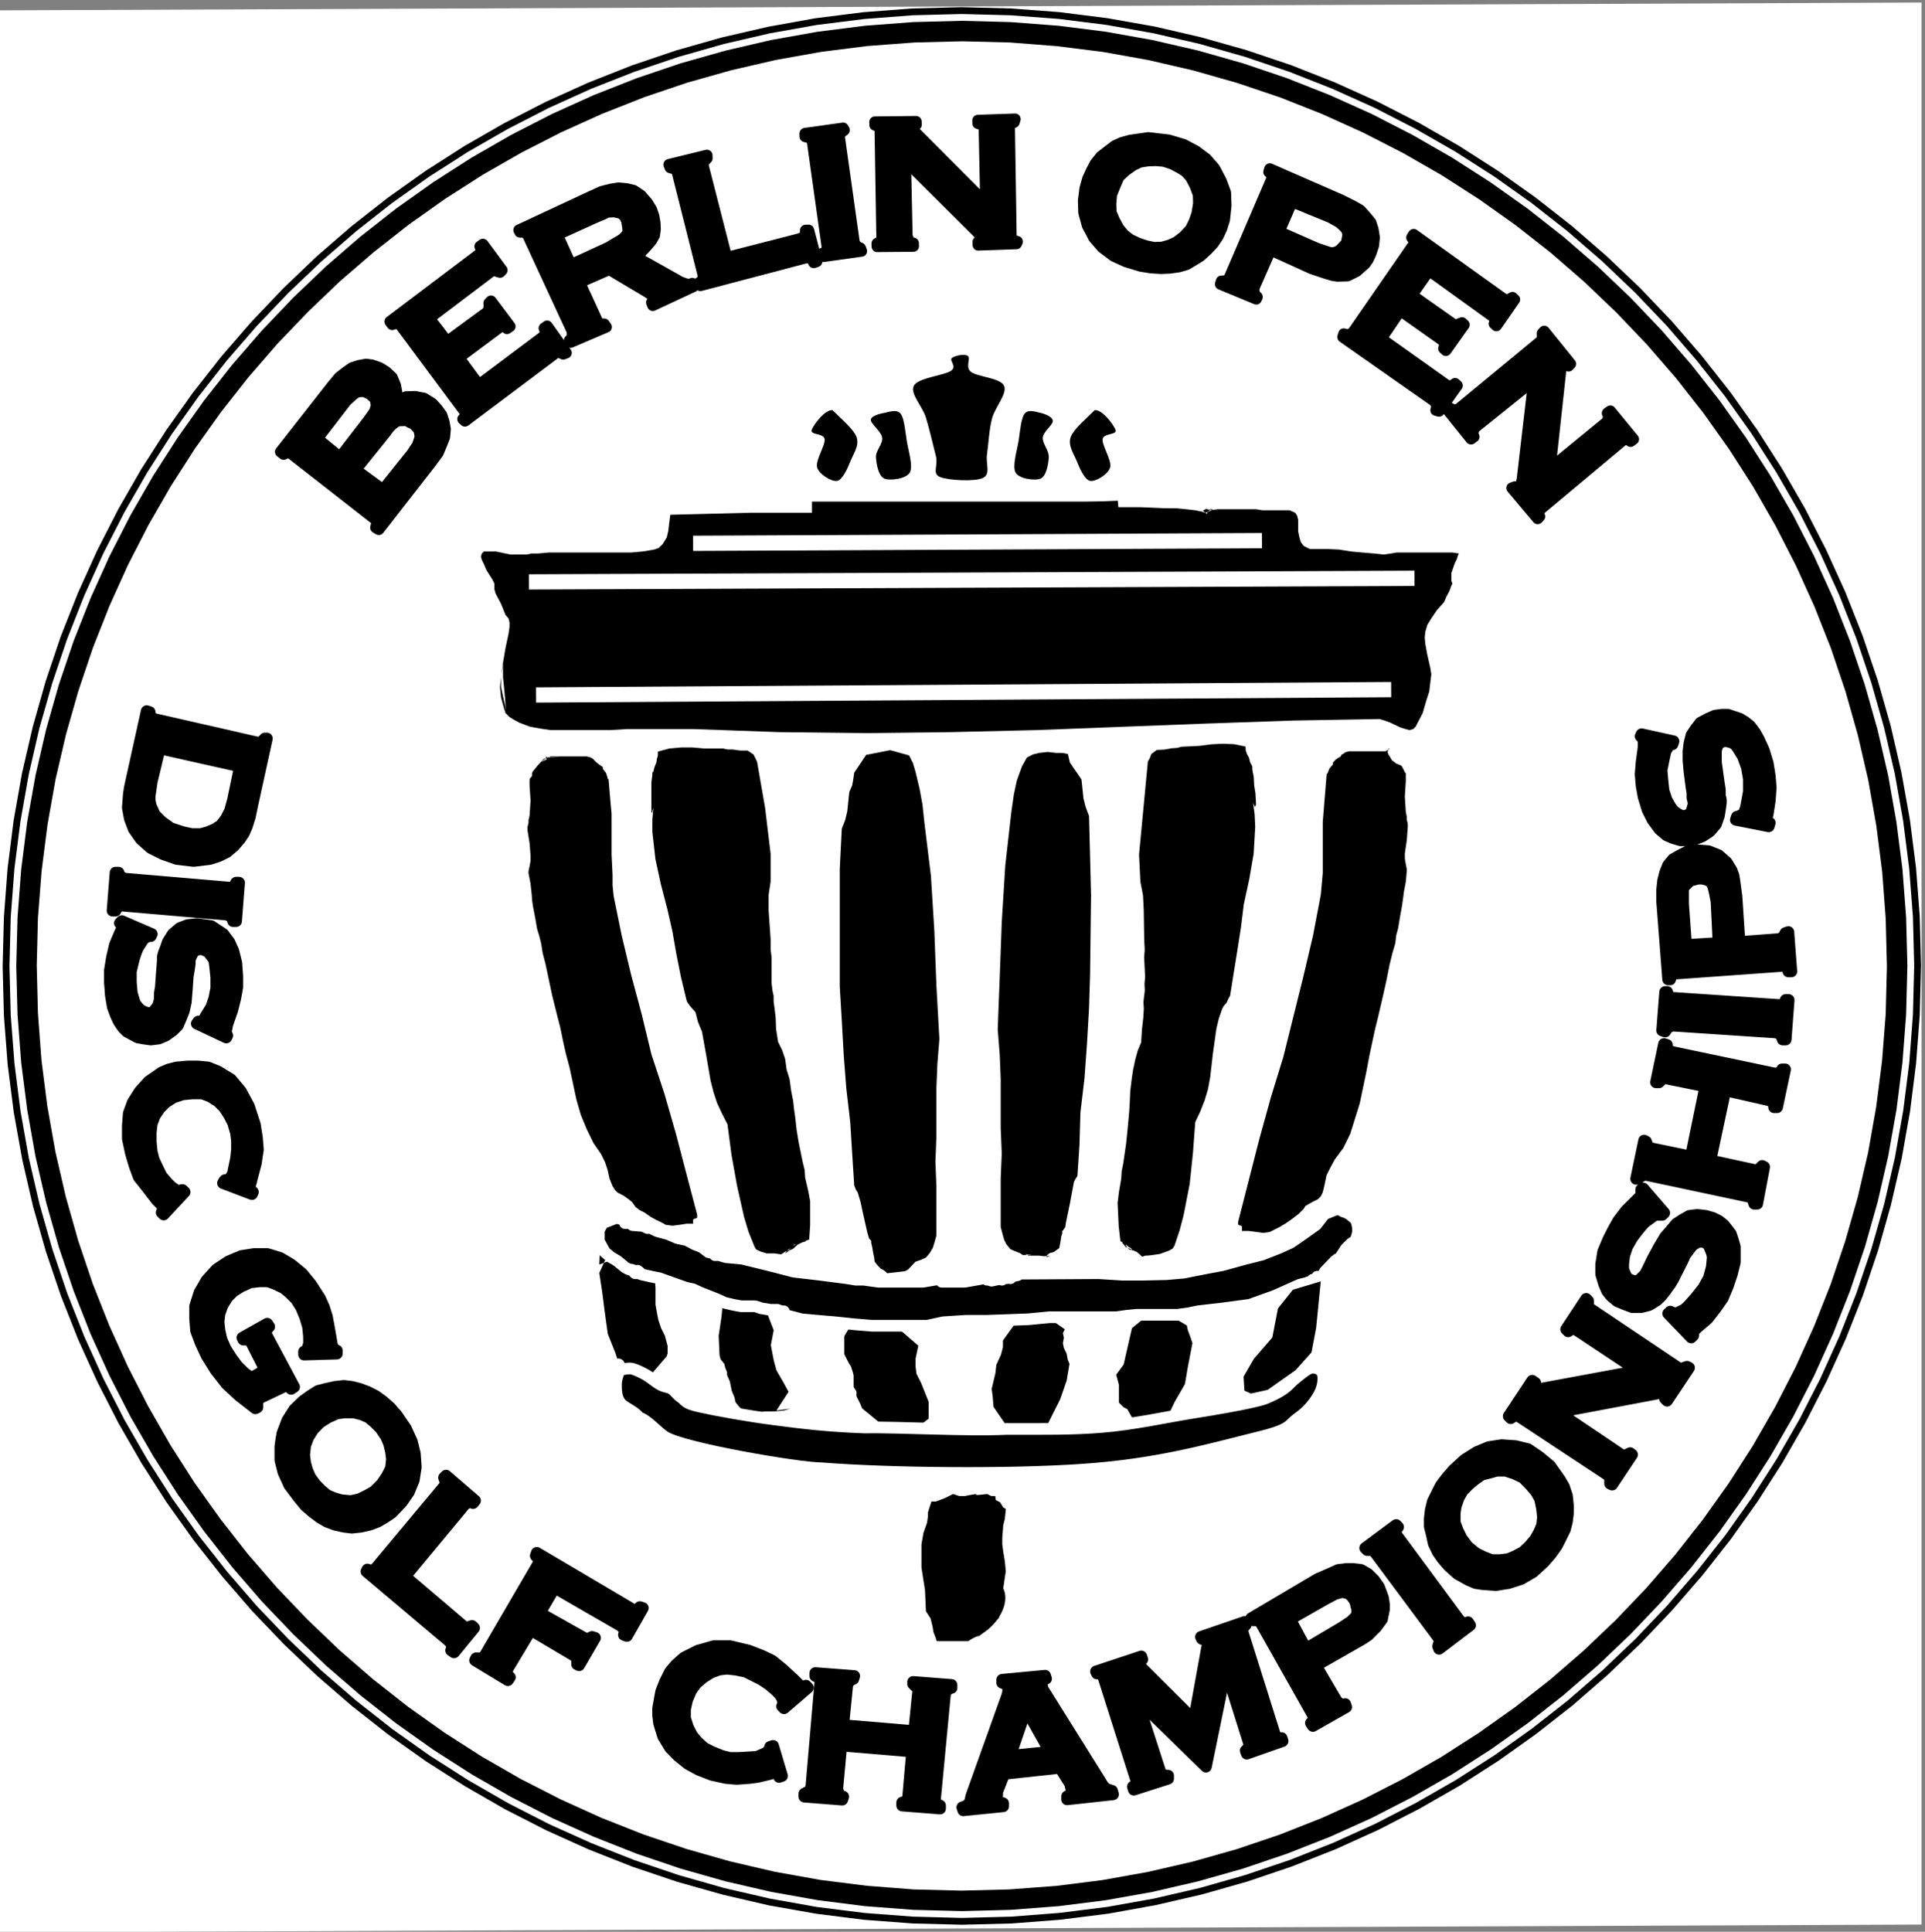 <?xml version="1.0" encoding="UTF-8" standalone="no"?>
<svg
   viewBox="0 0 343.174 344.375"
   height="344.375"
   width="343.174"
   xml:space="preserve"
   id="svg2"
   version="1.1"
   sodipodi:docname="BO-Logo-XXXX.svg"
   xmlns:inkscape="http://www.inkscape.org/namespaces/inkscape"
   xmlns:sodipodi="http://sodipodi.sourceforge.net/DTD/sodipodi-0.dtd"
   xmlns="http://www.w3.org/2000/svg"
   xmlns:svg="http://www.w3.org/2000/svg"
   xmlns:rdf="http://www.w3.org/1999/02/22-rdf-syntax-ns#"
   xmlns:cc="http://creativecommons.org/ns#"
   xmlns:dc="http://purl.org/dc/elements/1.1/"><rect x="0" y="0" width="343.174" height="344.375" fill="#808080" stroke="none"/><sodipodi:namedview
     id="namedview190"
     pagecolor="#505050"
     bordercolor="#eeeeee"
     borderopacity="1"
     inkscape:showpageshadow="0"
     inkscape:pageopacity="0"
     inkscape:pagecheckerboard="0"
     inkscape:deskcolor="#505050"
     showgrid="false" /><defs
     id="defs6"><clipPath
       id="clipPath18"
       clipPathUnits="userSpaceOnUse"><path
         style="clip-rule:evenodd"
         id="path16"
         d="M 0,1.2207e-4 H 720 V 540 H 0 Z" /></clipPath><clipPath
       id="clipPath28"
       clipPathUnits="userSpaceOnUse"><path
         style="clip-rule:evenodd"
         id="path26"
         d="M -3.4924e-5,540 H 720 V 1.2207e-4 H -5.7838e-5" /></clipPath><clipPath
       id="clipPath38"
       clipPathUnits="userSpaceOnUse"><path
         style="clip-rule:evenodd"
         id="path36"
         d="M -3.4924e-5,540 H 720 V 1.2207e-4 H -5.7838e-5" /></clipPath><clipPath
       id="clipPath48"
       clipPathUnits="userSpaceOnUse"><path
         style="clip-rule:evenodd"
         id="path46"
         d="M -2.0548e-5,540 H 720 V 1.2207e-4 H -4.2775e-5" /></clipPath><clipPath
       id="clipPath58"
       clipPathUnits="userSpaceOnUse"><path
         style="clip-rule:evenodd"
         id="path56"
         d="M -2.0548e-5,540 H 720 V 1.2207e-4 H -4.2775e-5" /></clipPath><clipPath
       id="clipPath68"
       clipPathUnits="userSpaceOnUse"><path
         style="clip-rule:evenodd"
         id="path66"
         d="M -2.0691e-5,540 H 720 V 1.2207e-4 H -4.3606e-5" /></clipPath><clipPath
       id="clipPath78"
       clipPathUnits="userSpaceOnUse"><path
         style="clip-rule:evenodd"
         id="path76"
         d="M -2.0691e-5,540 H 720 V 1.2207e-4 H -4.3606e-5" /></clipPath><clipPath
       id="clipPath88"
       clipPathUnits="userSpaceOnUse"><path
         style="clip-rule:evenodd"
         id="path86"
         d="M -3.0253e-5,540 H 720 V 1.2207e-4 H -5.3168e-5" /></clipPath><clipPath
       id="clipPath98"
       clipPathUnits="userSpaceOnUse"><path
         style="clip-rule:evenodd"
         id="path96"
         d="M -3.0253e-5,540 H 720 V 1.2207e-4 H -5.3168e-5" /></clipPath><clipPath
       id="clipPath108"
       clipPathUnits="userSpaceOnUse"><path
         style="clip-rule:evenodd"
         id="path106"
         d="M -2.8398e-5,540 H 720 V 1.2207e-4 H -5.0626e-5" /></clipPath><clipPath
       id="clipPath118"
       clipPathUnits="userSpaceOnUse"><path
         style="clip-rule:evenodd"
         id="path116"
         d="M -2.8398e-5,540 H 720 V 1.2207e-4 H -5.0626e-5" /></clipPath><clipPath
       id="clipPath128"
       clipPathUnits="userSpaceOnUse"><path
         style="clip-rule:evenodd"
         id="path126"
         d="M -1.5282e-5,540 H 720 V 1.2207e-4 H -3.751e-5" /></clipPath><clipPath
       id="clipPath138"
       clipPathUnits="userSpaceOnUse"><path
         style="clip-rule:evenodd"
         id="path136"
         d="M -1.5282e-5,540 H 720 V 1.2207e-4 H -3.751e-5" /></clipPath><clipPath
       id="clipPath148"
       clipPathUnits="userSpaceOnUse"><path
         style="clip-rule:evenodd"
         id="path146"
         d="M -3.1616e-5,540 H 720 V 1.2207e-4 H -5.453e-5" /></clipPath><clipPath
       id="clipPath158"
       clipPathUnits="userSpaceOnUse"><path
         style="clip-rule:evenodd"
         id="path156"
         d="M -3.1616e-5,540 H 720 V 1.2207e-4 H -5.453e-5" /></clipPath><clipPath
       id="clipPath168"
       clipPathUnits="userSpaceOnUse"><path
         style="clip-rule:evenodd"
         id="path166"
         d="M -2.6023e-5,540 H 720 V 1.2207e-4 H -4.8938e-5" /></clipPath><clipPath
       id="clipPath178"
       clipPathUnits="userSpaceOnUse"><path
         style="clip-rule:evenodd"
         id="path176"
         d="M -2.6023e-5,540 H 720 V 1.2207e-4 H -4.8938e-5" /></clipPath><clipPath
       id="clipPath188"
       clipPathUnits="userSpaceOnUse"><path
         style="clip-rule:evenodd"
         id="path186"
         d="M -3.309e-5,540 H 720 V 1.2207e-4 H -5.6005e-5" /></clipPath><clipPath
       id="clipPath198"
       clipPathUnits="userSpaceOnUse"><path
         style="clip-rule:evenodd"
         id="path196"
         d="M -3.309e-5,540 H 720 V 1.2207e-4 H -5.6005e-5" /></clipPath><clipPath
       id="clipPath208"
       clipPathUnits="userSpaceOnUse"><path
         style="clip-rule:evenodd"
         id="path206"
         d="M -5.6441e-5,540 H 720 V 1.2207e-4 H -7.8668e-5" /></clipPath><clipPath
       id="clipPath218"
       clipPathUnits="userSpaceOnUse"><path
         style="clip-rule:evenodd"
         id="path216"
         d="M -5.6441e-5,540 H 720 V 1.2207e-4 H -7.8668e-5" /></clipPath><clipPath
       id="clipPath334"
       clipPathUnits="userSpaceOnUse"><path
         style="clip-rule:evenodd"
         id="path332"
         d="M -1.6969e-5,540 H 720 V 1.2207e-4 H -2.372e-5" /></clipPath><clipPath
       id="clipPath366"
       clipPathUnits="userSpaceOnUse"><path
         style="clip-rule:evenodd"
         id="path364"
         d="M -2.3371e-5,540 H 720 V 6.1035e-5 H -1.0873e-4" /></clipPath></defs><g
     transform="matrix(1.333,0,0,-1.333,-308.413,532.188)"
     id="g10"><g
       id="g12"
       transform="matrix(1,0.003,0,1,0,-1.144)"><g
         clip-path="url(#clipPath18)"
         id="g14"
         transform="matrix(0.357,3.7757072e-4,0,0.476,231.31,141.268)"><path
           id="path20"
           style="fill:#ffffff;fill-opacity:1;fill-rule:evenodd;stroke:none"
           d="M 0,6.1035e-5 H 720 V 540 H 0 Z" /></g></g><g
       id="g22"><g
         clip-path="url(#clipPath28)"
         id="g24"><path
           id="path30"
           style="fill:#000000;fill-opacity:1;fill-rule:evenodd;stroke:none"
           d="m 284.33,345.51 1.32,0.65 1.21,0.04 1.22,-0.23 1.1,-0.69 0.7,-0.78 0.56,-0.78 0.3,-0.93 0.17,-0.93 -0.1,-1.07 -0.37,-0.95 -0.49,-1.16 -0.9,-1.23 -7.02,-9.01 -0.41,0.25 0.12,0.41 0.12,0.27 -0.14,0.26 -0.28,0.26 -11.06,8.64 -0.27,0.13 -0.28,0.19 -0.26,-0.21 -0.27,-0.14 -0.41,0.32 6.95,8.87 0.91,1.1 0.91,0.7 0.79,0.56 0.93,0.3 0.94,0.17 0.81,-0.11 1.02,-0.36 0.83,-0.51 0.83,-0.77 0.44,-1.06 0.17,-0.93 z m -7.48,-7.42 3.86,5.02 0.39,0.55 0.38,0.55 0.24,0.81 -0.16,0.86 -0.7,0.65 -0.82,0.37 -0.67,-0.03 -0.4,-0.14 -0.39,-0.28 -0.92,-0.84 -3.86,-5.02 z m 5.74,-4.35 3.86,4.82 0.77,1.16 0.36,1.09 -0.16,0.93 -0.7,0.78 -0.55,0.24 -0.41,0.26 -1.08,-0.04 -0.39,-0.15 -0.53,-0.42 -0.39,-0.41 -0.51,-0.69 -3.93,-4.88 z" /></g></g><g
       id="g32"><g
         clip-path="url(#clipPath38)"
         id="g34"><path
           id="path40"
           style="fill:none;stroke:#000000;stroke-width:1.5;stroke-linecap:butt;stroke-linejoin:round;stroke-miterlimit:10;stroke-dasharray:none;stroke-opacity:1"
           d="m 284.33,345.51 1.32,0.65 1.21,0.04 1.22,-0.23 1.1,-0.69 0.7,-0.78 0.56,-0.78 0.3,-0.93 0.17,-0.93 -0.1,-1.07 -0.37,-0.95 -0.49,-1.16 -0.9,-1.23 -7.02,-9.01 -0.41,0.25 0.12,0.41 0.12,0.27 -0.14,0.26 -0.28,0.26 -11.06,8.64 -0.27,0.13 -0.28,0.19 -0.26,-0.21 -0.27,-0.14 -0.41,0.32 6.95,8.87 0.91,1.1 0.91,0.7 0.79,0.56 0.93,0.3 0.94,0.17 0.81,-0.11 1.02,-0.36 0.83,-0.51 0.83,-0.77 0.44,-1.06 0.17,-0.93 z m -7.48,-7.42 3.86,5.02 0.39,0.55 0.38,0.55 0.24,0.81 -0.16,0.86 -0.7,0.65 -0.82,0.37 -0.67,-0.03 -0.4,-0.14 -0.39,-0.28 -0.92,-0.84 -3.86,-5.02 z m 5.74,-4.35 3.86,4.82 0.77,1.16 0.36,1.09 -0.16,0.93 -0.7,0.78 -0.55,0.24 -0.41,0.26 -1.08,-0.04 -0.39,-0.15 -0.53,-0.42 -0.39,-0.41 -0.51,-0.69 -3.93,-4.88 z" /></g></g><g
       id="g42"><g
         clip-path="url(#clipPath48)"
         id="g44"><path
           id="path50"
           style="fill:#000000;fill-opacity:1;fill-rule:evenodd;stroke:none"
           d="m 292.72,351.41 2.68,-3.65 8.52,6.38 0.26,0.28 0.13,0.27 -0.01,0.27 -0.15,0.39 0.39,0.28 2.55,-3.58 -0.4,-0.15 -0.27,0.12 -0.28,0.13 -0.27,-0.01 -0.26,-0.15 -12.06,-9.05 -0.28,0.26 0.26,0.28 0.13,0.27 -0.01,0.27 -0.28,0.39 -8.33,11.21 -0.28,0.26 -0.27,0.12 -0.27,-0.01 -0.4,-0.14 -0.28,0.39 11.79,8.9 0.27,0.15 0.12,0.27 -0.01,0.33 -0.15,0.4 0.39,0.28 2.55,-3.46 -0.26,-0.27 -0.41,0.12 -0.27,0.12 -0.27,-0.01 -0.27,-0.14 -8.25,-6.24 2.39,-3.13 5.38,3.94 0.13,0.27 0.12,0.27 -0.01,0.27 -0.01,0.4 0.26,0.27 2.54,-3.39 -0.4,-0.28 -0.28,0.26 -0.27,0.13 -0.26,-0.15 -0.27,-0.14 z" /></g></g><g
       id="g52"><g
         clip-path="url(#clipPath58)"
         id="g54"><path
           id="path60"
           style="fill:none;stroke:#000000;stroke-width:1.5;stroke-linecap:butt;stroke-linejoin:round;stroke-miterlimit:10;stroke-dasharray:none;stroke-opacity:1"
           d="m 292.72,351.41 2.68,-3.65 8.52,6.38 0.26,0.28 0.13,0.27 -0.01,0.27 -0.15,0.39 0.39,0.28 2.55,-3.58 -0.4,-0.15 -0.27,0.12 -0.28,0.13 -0.27,-0.01 -0.26,-0.15 -12.06,-9.05 -0.28,0.26 0.26,0.28 0.13,0.27 -0.01,0.27 -0.28,0.39 -8.33,11.21 -0.28,0.26 -0.27,0.12 -0.27,-0.01 -0.4,-0.14 -0.28,0.39 11.79,8.9 0.27,0.15 0.12,0.27 -0.01,0.33 -0.15,0.4 0.39,0.28 2.55,-3.46 -0.26,-0.27 -0.41,0.12 -0.27,0.12 -0.27,-0.01 -0.27,-0.14 -8.25,-6.24 2.39,-3.13 5.38,3.94 0.13,0.27 0.12,0.27 -0.01,0.27 -0.01,0.4 0.26,0.27 2.54,-3.39 -0.4,-0.28 -0.28,0.26 -0.27,0.13 -0.26,-0.15 -0.27,-0.14 z" /></g></g><g
       id="g62"><g
         clip-path="url(#clipPath68)"
         id="g64"><path
           id="path70"
           style="fill:#000000;fill-opacity:1;fill-rule:evenodd;stroke:none"
           d="m 308.88,361.47 2.33,-5.07 0.14,-0.26 0.14,-0.13 0.41,-0.12 0.27,0.01 0.28,-0.39 -4.77,-2.04 -0.14,0.26 0.26,0.28 0.12,0.27 -0.01,0.27 -0.01,0.4 -5.9,12.76 -0.14,0.27 -0.27,0.12 -0.28,0.13 -0.4,-0.02 -0.14,0.26 9.46,4.41 1.59,0.73 1.2,0.31 1.07,0.17 1.08,-0.1 0.95,-0.23 0.96,-0.64 0.84,-0.97 0.57,-0.92 0.31,-0.92 0.16,-0.93 0.03,-0.8 -0.11,-0.81 -0.38,-0.68 -0.64,-0.76 -0.65,-0.69 -0.92,-0.7 4.94,-2.77 1.1,-0.63 0.68,-0.25 0.54,-0.11 0.4,0.15 0.15,-0.4 -5.43,-2.53 -0.15,0.39 0.4,0.29 -0.02,0.4 v 0.13 l -0.27,0.12 -0.69,0.45 -5.08,3.03 z m -1.16,2.36 5.03,2.32 1.06,0.64 0.52,0.29 0.4,0.28 0.39,0.41 0.25,0.41 -0.02,0.54 -0.17,1.06 -0.29,0.53 -0.41,0.38 -0.41,0.12 -0.54,0.12 -0.41,-0.02 -0.53,-0.02 -0.53,-0.28 -1.06,-0.44 -5.1,-2.32 z" /></g></g><g
       id="g72"><g
         clip-path="url(#clipPath78)"
         id="g74"><path
           id="path80"
           style="fill:none;stroke:#000000;stroke-width:1.5;stroke-linecap:butt;stroke-linejoin:round;stroke-miterlimit:10;stroke-dasharray:none;stroke-opacity:1"
           d="m 308.88,361.47 2.33,-5.07 0.14,-0.26 0.14,-0.13 0.41,-0.12 0.27,0.01 0.28,-0.39 -4.77,-2.04 -0.14,0.26 0.26,0.28 0.12,0.27 -0.01,0.27 -0.01,0.4 -5.9,12.76 -0.14,0.27 -0.27,0.12 -0.28,0.13 -0.4,-0.02 -0.14,0.26 9.46,4.41 1.59,0.73 1.2,0.31 1.07,0.17 1.08,-0.1 0.95,-0.23 0.96,-0.64 0.84,-0.97 0.57,-0.92 0.31,-0.92 0.16,-0.93 0.03,-0.8 -0.11,-0.81 -0.38,-0.68 -0.64,-0.76 -0.65,-0.69 -0.92,-0.7 4.94,-2.77 1.1,-0.63 0.68,-0.25 0.54,-0.11 0.4,0.15 0.15,-0.4 -5.43,-2.53 -0.15,0.39 0.4,0.29 -0.02,0.4 v 0.13 l -0.27,0.12 -0.69,0.45 -5.08,3.03 z m -1.16,2.36 5.03,2.32 1.06,0.64 0.52,0.29 0.4,0.28 0.39,0.41 0.25,0.41 -0.02,0.54 -0.17,1.06 -0.29,0.53 -0.41,0.38 -0.41,0.12 -0.54,0.12 -0.41,-0.02 -0.53,-0.02 -0.53,-0.28 -1.06,-0.44 -5.1,-2.32 z" /></g></g><g
       id="g82"><g
         clip-path="url(#clipPath88)"
         id="g84"><path
           id="path90"
           style="fill:#000000;fill-opacity:1;fill-rule:evenodd;stroke:none"
           d="m 328.54,364.79 9.93,2.55 0.26,0.15 0.26,0.27 0.13,0.27 -0.01,0.41 0.4,0.01 1.09,-4.18 -0.4,-0.14 -0.15,0.39 -0.27,0.13 -0.28,0.12 -0.4,-0.01 -14.06,-3.7 -0.15,0.39 0.26,0.14 0.26,0.28 -0.01,0.27 -0.01,0.4 -3.44,13.66 -0.14,0.26 -0.14,0.26 -0.27,-0.01 -0.41,0.12 -0.15,0.4 5.07,1.24 0.01,-0.4 -0.26,-0.27 -0.26,-0.15 0.01,-0.26 0.01,-0.4 z" /></g></g><g
       id="g92"><g
         clip-path="url(#clipPath98)"
         id="g94"><path
           id="path100"
           style="fill:none;stroke:#000000;stroke-width:1.5;stroke-linecap:butt;stroke-linejoin:round;stroke-miterlimit:10;stroke-dasharray:none;stroke-opacity:1"
           d="m 328.54,364.79 9.93,2.55 0.26,0.15 0.26,0.27 0.13,0.27 -0.01,0.41 0.4,0.01 1.09,-4.18 -0.4,-0.14 -0.15,0.39 -0.27,0.13 -0.28,0.12 -0.4,-0.01 -14.06,-3.7 -0.15,0.39 0.26,0.14 0.26,0.28 -0.01,0.27 -0.01,0.4 -3.44,13.66 -0.14,0.26 -0.14,0.26 -0.27,-0.01 -0.41,0.12 -0.15,0.4 5.07,1.24 0.01,-0.4 -0.26,-0.27 -0.26,-0.15 0.01,-0.26 0.01,-0.4 z" /></g></g><g
       id="g102"><g
         clip-path="url(#clipPath108)"
         id="g104"><path
           id="path110"
           style="fill:#000000;fill-opacity:1;fill-rule:evenodd;stroke:none"
           d="m 341.99,366.31 -1.97,14.04 -0.15,0.26 -0.14,0.26 h -0.27 l -0.41,0.11 -0.01,0.41 5.09,0.71 0.14,-0.26 -0.39,-0.29 -0.27,-0.14 0.01,-0.27 0.02,-0.4 1.96,-13.91 0.14,-0.26 0.15,-0.26 0.27,-0.13 0.27,-0.12 0.15,-0.4 -5.08,-0.71 -0.15,0.4 0.4,0.15 0.13,0.13 0.12,0.28 z" /></g></g><g
       id="g112"><g
         clip-path="url(#clipPath118)"
         id="g114"><path
           id="path120"
           style="fill:none;stroke:#000000;stroke-width:1.5;stroke-linecap:butt;stroke-linejoin:round;stroke-miterlimit:10;stroke-dasharray:none;stroke-opacity:1"
           d="m 341.99,366.31 -1.97,14.04 -0.15,0.26 -0.14,0.26 h -0.27 l -0.41,0.11 -0.01,0.41 5.09,0.71 0.14,-0.26 -0.39,-0.29 -0.27,-0.14 0.01,-0.27 0.02,-0.4 1.96,-13.91 0.14,-0.26 0.15,-0.26 0.27,-0.13 0.27,-0.12 0.15,-0.4 -5.08,-0.71 -0.15,0.4 0.4,0.15 0.13,0.13 0.12,0.28 z" /></g></g><g
       id="g122"><g
         clip-path="url(#clipPath128)"
         id="g124"><path
           id="path130"
           style="fill:#000000;fill-opacity:1;fill-rule:evenodd;stroke:none"
           d="m 352.45,377.78 0.22,-10.09 0.15,-0.46 0.01,-0.27 0.27,-0.12 0.41,-0.12 0.01,-0.4 -4.84,-0.04 -0.01,0.4 0.26,0.14 0.27,0.15 0.12,0.27 -0.01,0.33 -0.23,14.17 -0.01,0.27 -0.14,0.26 -0.27,0.13 -0.28,0.12 -0.01,0.4 5.51,0.06 0.02,-0.4 -0.27,-0.14 -0.25,-0.41 0.14,-0.27 0.28,-0.25 9.41,-9.44 -0.21,9.89 -0.01,0.27 -0.15,0.26 -0.27,0.13 -0.41,0.12 -0.01,0.4 4.97,0.17 -0.12,-0.41 -0.26,-0.14 -0.27,-0.14 -0.12,-0.27 0.01,-0.4 0.22,-14.11 0.01,-0.27 0.15,-0.26 0.28,-0.26 0.4,-0.12 -0.12,-0.27 -5.11,-0.18 -0.01,0.41 0.39,0.28 0.13,0.27 -0.15,0.26 -0.55,0.58 z" /></g></g><g
       id="g132"><g
         clip-path="url(#clipPath138)"
         id="g134"><path
           id="path140"
           style="fill:none;stroke:#000000;stroke-width:1.5;stroke-linecap:butt;stroke-linejoin:round;stroke-miterlimit:10;stroke-dasharray:none;stroke-opacity:1"
           d="m 352.45,377.78 0.22,-10.09 0.15,-0.46 0.01,-0.27 0.27,-0.12 0.41,-0.12 0.01,-0.4 -4.84,-0.04 -0.01,0.4 0.26,0.14 0.27,0.15 0.12,0.27 -0.01,0.33 -0.23,14.17 -0.01,0.27 -0.14,0.26 -0.27,0.13 -0.28,0.12 -0.01,0.4 5.51,0.06 0.02,-0.4 -0.27,-0.14 -0.25,-0.41 0.14,-0.27 0.28,-0.25 9.41,-9.44 -0.21,9.89 -0.01,0.27 -0.15,0.26 -0.27,0.13 -0.41,0.12 -0.01,0.4 4.97,0.17 -0.12,-0.41 -0.26,-0.14 -0.27,-0.14 -0.12,-0.27 0.01,-0.4 0.22,-14.11 0.01,-0.27 0.15,-0.26 0.28,-0.26 0.4,-0.12 -0.12,-0.27 -5.11,-0.18 -0.01,0.41 0.39,0.28 0.13,0.27 -0.15,0.26 -0.55,0.58 z" /></g></g><g
       id="g142"><g
         clip-path="url(#clipPath148)"
         id="g144"><path
           id="path150"
           style="fill:#000000;fill-opacity:1;fill-rule:evenodd;stroke:none"
           d="m 387.62,380.51 2.04,-0.6 1.64,-0.87 1.38,-1.03 1.13,-1.3 0.86,-1.64 0.59,-1.58 0.06,-1.74 -0.2,-1.88 -0.36,-1.15 -0.5,-1.09 -0.64,-0.95 -0.78,-0.83 -0.91,-0.84 -0.92,-0.57 -0.93,-0.56 -1.06,-0.31 -1.21,-0.17 -1.21,-0.05 -1.34,0.09 -1.36,0.22 -1.97,0.6 -1.64,0.75 -1.52,1.15 -1.12,1.3 -0.86,1.64 -0.47,1.72 -0.05,1.6 0.21,1.62 0.36,1.28 0.5,1.09 0.5,0.95 0.78,0.96 0.91,0.71 0.92,0.7 0.93,0.43 1.13,0.31 1.2,0.17 1.21,0.18 z m -0.57,-2.83 -1.08,0.1 -1.08,-0.04 -1.07,-0.17 -0.92,-0.43 -0.99,-0.71 -0.91,-0.83 -0.5,-1.16 -0.49,-1.22 -0.1,-1.2 0.04,-1.21 0.45,-1.05 0.57,-1.05 0.7,-0.85 0.83,-0.64 1.03,-0.49 1.09,-0.37 1.08,-0.23 1.08,0.04 1.06,0.3 0.93,0.44 0.91,0.7 0.91,0.97 0.5,1.02 0.37,1.08 0.22,1.35 -0.04,1.2 -0.44,1.19 -0.58,1.11 -0.7,0.78 -0.83,0.51 -0.96,0.5 z" /></g></g><g
       id="g152"><g
         clip-path="url(#clipPath158)"
         id="g154"><path
           id="path160"
           style="fill:none;stroke:#000000;stroke-width:1.5;stroke-linecap:butt;stroke-linejoin:round;stroke-miterlimit:10;stroke-dasharray:none;stroke-opacity:1"
           d="m 387.62,380.51 2.04,-0.6 1.64,-0.87 1.38,-1.03 1.13,-1.3 0.86,-1.64 0.59,-1.58 0.06,-1.74 -0.2,-1.88 -0.36,-1.15 -0.5,-1.09 -0.64,-0.95 -0.78,-0.83 -0.91,-0.84 -0.92,-0.57 -0.93,-0.56 -1.06,-0.31 -1.21,-0.17 -1.21,-0.05 -1.34,0.09 -1.36,0.22 -1.97,0.6 -1.64,0.75 -1.52,1.15 -1.12,1.3 -0.86,1.64 -0.47,1.72 -0.05,1.6 0.21,1.62 0.36,1.28 0.5,1.09 0.5,0.95 0.78,0.96 0.91,0.71 0.92,0.7 0.93,0.43 1.13,0.31 1.2,0.17 1.21,0.18 z m -0.57,-2.83 -1.08,0.1 -1.08,-0.04 -1.07,-0.17 -0.92,-0.43 -0.99,-0.71 -0.91,-0.83 -0.5,-1.16 -0.49,-1.22 -0.1,-1.2 0.04,-1.21 0.45,-1.05 0.57,-1.05 0.7,-0.85 0.83,-0.64 1.03,-0.49 1.09,-0.37 1.08,-0.23 1.08,0.04 1.06,0.3 0.93,0.44 0.91,0.7 0.91,0.97 0.5,1.02 0.37,1.08 0.22,1.35 -0.04,1.2 -0.44,1.19 -0.58,1.11 -0.7,0.78 -0.83,0.51 -0.96,0.5 z" /></g></g><g
       id="g162"><g
         clip-path="url(#clipPath168)"
         id="g164"><path
           id="path170"
           style="fill:#000000;fill-opacity:1;fill-rule:evenodd;stroke:none"
           d="m 401.3,365.82 -2.24,-5.1 v -0.26 l 0.01,-0.27 0.15,-0.4 0.28,-0.26 -0.12,-0.27 -4.78,1.98 0.12,0.4 0.4,0.02 h 0.27 l 0.39,0.42 5.6,13.04 0.12,0.27 -0.01,0.27 -0.14,0.32 -0.28,0.26 0.12,0.41 9.49,-4.15 1.51,-0.75 0.68,-0.38 0.42,-0.25 0.7,-0.78 0.7,-0.85 0.3,-0.92 0.17,-1.07 -0.1,-1.07 -0.36,-1.08 -0.38,-0.82 -0.38,-0.55 -1.17,-1.04 -1.19,-0.58 -0.68,-0.02 -0.67,-0.02 -0.67,0.11 -0.82,0.24 -1.97,0.66 z m 1.12,2.44 5.06,-2.23 1.43,-0.48 0.41,-0.12 0.4,0.01 0.53,0.15 0.4,0.29 0.38,0.41 0.39,0.42 0.12,0.53 0.11,0.68 -0.15,0.53 -0.29,0.39 -0.27,0.26 -0.42,0.38 -1.24,0.7 -5.11,2.09 z" /></g></g><g
       id="g172"><g
         clip-path="url(#clipPath178)"
         id="g174"><path
           id="path180"
           style="fill:none;stroke:#000000;stroke-width:1.5;stroke-linecap:butt;stroke-linejoin:round;stroke-miterlimit:10;stroke-dasharray:none;stroke-opacity:1"
           d="m 401.3,365.82 -2.24,-5.1 v -0.26 l 0.01,-0.27 0.15,-0.4 0.28,-0.26 -0.12,-0.27 -4.78,1.98 0.12,0.4 0.4,0.02 h 0.27 l 0.39,0.42 5.6,13.04 0.12,0.27 -0.01,0.27 -0.14,0.32 -0.28,0.26 0.12,0.41 9.49,-4.15 1.51,-0.75 0.68,-0.38 0.42,-0.25 0.7,-0.78 0.7,-0.85 0.3,-0.92 0.17,-1.07 -0.1,-1.07 -0.36,-1.08 -0.38,-0.82 -0.38,-0.55 -1.17,-1.04 -1.19,-0.58 -0.68,-0.02 -0.67,-0.02 -0.67,0.11 -0.82,0.24 -1.97,0.66 z m 1.12,2.44 5.06,-2.23 1.43,-0.48 0.41,-0.12 0.4,0.01 0.53,0.15 0.4,0.29 0.38,0.41 0.39,0.42 0.12,0.53 0.11,0.68 -0.15,0.53 -0.29,0.39 -0.27,0.26 -0.42,0.38 -1.24,0.7 -5.11,2.09 z" /></g></g><g
       id="g182"><g
         clip-path="url(#clipPath188)"
         id="g184"><path
           id="path190"
           style="fill:#000000;fill-opacity:1;fill-rule:evenodd;stroke:none"
           d="m 418.64,357.72 -2.56,-3.77 8.69,-6.18 0.27,-0.13 0.27,0.01 0.27,0.01 0.39,0.28 0.28,-0.26 -2.43,-3.42 -0.41,0.12 0.12,0.4 -0.01,0.27 -0.15,0.26 -0.14,0.26 -12.27,8.6 0.12,0.41 0.41,-0.12 0.27,0.01 0.26,0.14 0.26,0.14 8.07,11.66 0.13,0.27 -0.01,0.27 -0.01,0.26 -0.28,0.26 0.25,0.41 12.01,-8.61 0.41,-0.12 0.26,0.01 0.27,0.14 0.26,0.15 0.28,-0.26 -2.43,-3.5 -0.28,0.26 0.12,0.27 -0.01,0.4 -0.14,0.13 -0.28,0.26 -8.41,6.06 -2.31,-3.29 5.52,-3.89 0.27,-0.12 0.27,0.01 0.26,0.14 0.4,0.15 0.28,-0.26 -2.44,-3.43 -0.28,0.26 0.12,0.4 v 0.27 l -0.15,0.26 -0.28,0.26 z" /></g></g><g
       id="g192"><g
         clip-path="url(#clipPath198)"
         id="g194"><path
           id="path200"
           style="fill:none;stroke:#000000;stroke-width:1.5;stroke-linecap:butt;stroke-linejoin:round;stroke-miterlimit:10;stroke-dasharray:none;stroke-opacity:1"
           d="m 418.64,357.72 -2.56,-3.77 8.69,-6.18 0.27,-0.13 0.27,0.01 0.27,0.01 0.39,0.28 0.28,-0.26 -2.43,-3.42 -0.41,0.12 0.12,0.4 -0.01,0.27 -0.15,0.26 -0.14,0.26 -12.27,8.6 0.12,0.41 0.41,-0.12 0.27,0.01 0.26,0.14 0.26,0.14 8.07,11.66 0.13,0.27 -0.01,0.27 -0.01,0.26 -0.28,0.26 0.25,0.41 12.01,-8.61 0.41,-0.12 0.26,0.01 0.27,0.14 0.26,0.15 0.28,-0.26 -2.43,-3.5 -0.28,0.26 0.12,0.27 -0.01,0.4 -0.14,0.13 -0.28,0.26 -8.41,6.06 -2.31,-3.29 5.52,-3.89 0.27,-0.12 0.27,0.01 0.26,0.14 0.4,0.15 0.28,-0.26 -2.44,-3.43 -0.28,0.26 0.12,0.4 v 0.27 l -0.15,0.26 -0.28,0.26 z" /></g></g><g
       id="g202"><g
         clip-path="url(#clipPath208)"
         id="g204"><path
           id="path210"
           style="fill:#000000;fill-opacity:1;fill-rule:evenodd;stroke:none"
           d="m 436.5,348.4 -7.91,-6.36 -0.13,-0.28 -0.12,-0.27 v -0.26 l 0.15,-0.4 -0.39,-0.28 -3.09,3.84 0.26,0.27 0.41,-0.25 0.27,0.01 0.26,0.01 0.27,0.14 10.92,9.01 0.13,0.14 0.12,0.27 -0.01,0.27 -0.01,0.4 0.26,0.27 3.51,-4.35 -0.26,-0.28 -0.41,0.25 -0.4,-0.15 -0.12,-0.27 -0.12,-0.4 -1.43,-13.16 7.59,6.22 0.12,0.27 0.13,0.27 -0.01,0.27 -0.15,0.39 0.39,0.28 3.09,-3.77 -0.39,-0.28 -0.28,0.26 -0.27,-0.01 -0.26,-0.01 -0.27,-0.14 -10.85,-9.07 -0.26,-0.28 -0.13,-0.14 0.02,-0.4 0.14,-0.26 -0.26,-0.28 -3.44,4.09 0.4,0.15 0.41,-0.12 0.13,0.01 0.13,0.14 h 0.14 l -0.01,0.27 0.18,0.67 z" /></g></g><g
       id="g212"><g
         clip-path="url(#clipPath218)"
         id="g214"><path
           id="path220"
           style="fill:none;stroke:#000000;stroke-width:1.5;stroke-linecap:butt;stroke-linejoin:round;stroke-miterlimit:10;stroke-dasharray:none;stroke-opacity:1"
           d="m 436.5,348.4 -7.91,-6.36 -0.13,-0.28 -0.12,-0.27 v -0.26 l 0.15,-0.4 -0.39,-0.28 -3.09,3.84 0.26,0.27 0.41,-0.25 0.27,0.01 0.26,0.01 0.27,0.14 10.92,9.01 0.13,0.14 0.12,0.27 -0.01,0.27 -0.01,0.4 0.26,0.27 3.51,-4.35 -0.26,-0.28 -0.41,0.25 -0.4,-0.15 -0.12,-0.27 -0.12,-0.4 -1.43,-13.16 7.59,6.22 0.12,0.27 0.13,0.27 -0.01,0.27 -0.15,0.39 0.39,0.28 3.09,-3.77 -0.39,-0.28 -0.28,0.26 -0.27,-0.01 -0.26,-0.01 -0.27,-0.14 -10.85,-9.07 -0.26,-0.28 -0.13,-0.14 0.02,-0.4 0.14,-0.26 -0.26,-0.28 -3.44,4.09 0.4,0.15 0.41,-0.12 0.13,0.01 0.13,0.14 h 0.14 l -0.01,0.27 0.18,0.67 z" /></g></g><path
       id="path222"
       style="fill:#000000;fill-opacity:1;fill-rule:evenodd;stroke:none"
       d="m 252.06,303.07 13.67,-3.12 h 0.26 0.27 l 0.27,0.26 0.26,0.27 h 0.27 l -2,-9.12 -0.27,-1.33 -0.4,-1.27 -0.4,-0.93 -0.53,-0.8 -0.8,-0.93 -0.93,-0.8 -1.07,-0.53 -1.2,-0.4 -2.2,-0.27 -2.27,0.27 -1.86,0.66 -1.6,0.8 -1.34,1.2 -0.93,1.33 -0.53,1.4 -0.27,1.46 0.13,1.73 0.14,0.94 0.26,1.2 2,9.05 0.4,-0.13 v -0.4 l 0.14,-0.27 0.26,-0.13 z m 0.67,-3.92 -1.07,-4.46 -0.27,-1.87 v -0.66 l 0.14,-0.67 0.53,-1.2 0.93,-0.93 1.2,-0.87 1.6,-0.53 1.2,-0.26 h 1.27 l 0.93,0.26 0.94,0.4 0.8,0.53 0.66,0.87 0.54,1.06 0.4,1.47 0.93,4.46 z" /><path
       id="path224"
       style="fill:none;stroke:#000000;stroke-width:1.56;stroke-linecap:butt;stroke-linejoin:round;stroke-miterlimit:10;stroke-dasharray:none;stroke-opacity:1"
       d="m 252.06,303.07 13.67,-3.12 h 0.26 0.27 l 0.27,0.26 0.26,0.27 h 0.27 l -2,-9.12 -0.27,-1.33 -0.4,-1.27 -0.4,-0.93 -0.53,-0.8 -0.8,-0.93 -0.93,-0.8 -1.07,-0.53 -1.2,-0.4 -2.2,-0.27 -2.27,0.27 -1.86,0.66 -1.6,0.8 -1.34,1.2 -0.93,1.33 -0.53,1.4 -0.27,1.46 0.13,1.73 0.14,0.94 0.26,1.2 2,9.05 0.4,-0.13 v -0.4 l 0.14,-0.27 0.26,-0.13 z m 0.67,-3.92 -1.07,-4.46 -0.27,-1.87 v -0.66 l 0.14,-0.67 0.53,-1.2 0.93,-0.93 1.2,-0.87 1.6,-0.53 1.2,-0.26 h 1.27 l 0.93,0.26 0.94,0.4 0.8,0.53 0.66,0.87 0.54,1.06 0.4,1.47 0.93,4.46 z" /><path
       id="path226"
       style="fill:#000000;fill-opacity:1;fill-rule:evenodd;stroke:none"
       d="m 248.03,281.74 13.97,-1.2 h 0.4 l 0.27,0.13 0.13,0.27 0.14,0.26 h 0.4 l -0.4,-5.14 h -0.4 l -0.14,0.47 -0.13,0.13 -0.27,0.13 -0.27,0.14 -13.97,1.2 h -0.27 l -0.4,-0.13 -0.13,-0.27 -0.14,-0.27 h -0.4 l 0.4,5.08 h 0.4 l 0.14,-0.4 0.13,-0.13 0.27,-0.14 z" /><path
       id="path228"
       style="fill:none;stroke:#000000;stroke-width:1.56;stroke-linecap:butt;stroke-linejoin:round;stroke-miterlimit:10;stroke-dasharray:none;stroke-opacity:1"
       d="m 248.03,281.74 13.97,-1.2 h 0.4 l 0.27,0.13 0.13,0.27 0.14,0.26 h 0.4 l -0.4,-5.14 h -0.4 l -0.14,0.47 -0.13,0.13 -0.27,0.13 -0.27,0.14 -13.97,1.2 h -0.27 l -0.4,-0.13 -0.13,-0.27 -0.14,-0.27 h -0.4 l 0.4,5.08 h 0.4 l 0.14,-0.4 0.13,-0.13 0.27,-0.14 z" /><path
       id="path230"
       style="fill:#000000;fill-opacity:1;fill-rule:evenodd;stroke:none"
       d="m 261.63,260.49 -3.94,1.86 0.2,0.27 h 0.13 l 0.54,0.13 0.4,0.73 0.67,1.07 0.4,1.19 0.26,1.34 v 1.46 l -0.13,1.26 -0.13,1.07 -0.4,0.53 -0.41,0.53 -0.53,0.27 -0.53,0.13 -0.47,-0.13 -0.4,-0.13 -0.4,-0.8 -0.14,-0.4 v -0.53 l -0.13,-0.87 -0.14,-0.8 -0.13,-1.86 -0.13,-1.6 -0.27,-1.2 -0.4,-0.99 -0.4,-0.94 -0.67,-0.66 -0.94,-0.67 -0.93,-0.4 -1.07,-0.13 -0.94,0.13 -0.8,0.14 -1.47,0.79 -0.53,0.54 -0.54,0.8 -0.4,0.86 -0.4,1.07 -0.27,1.59 -0.13,1.73 v 1.6 l 0.27,1.66 0.4,1.74 0.67,1.59 0.26,0.54 0.14,0.26 -0.14,0.27 -0.26,0.26 0.26,0.27 4.01,-1.73 -0.13,-0.27 h -0.13 l -0.54,-0.13 -0.4,-0.4 -0.67,-1.06 -0.27,-0.67 -0.26,-0.8 -0.4,-1.66 v -1.47 l 0.13,-1.46 0.4,-1.33 0.4,-0.53 0.4,-0.4 0.54,-0.27 0.53,-0.13 h 0.4 l 0.27,0.26 0.54,0.67 0.13,0.4 0.13,0.53 v 0.8 l 0.14,0.8 0.13,1.86 0.13,1.67 v 0.53 l 0.14,0.53 0.26,0.67 0.27,0.79 0.67,1.07 0.94,0.8 1.06,0.4 1.21,0.13 1,-0.13 0.94,-0.14 0.8,-0.53 0.8,-0.53 0.8,-1.07 0.54,-1.19 0.4,-1.6 0.13,-1.8 v -1.46 l -0.27,-1.47 -0.4,-1.59 -0.67,-1.93 -0.13,-0.67 -0.13,-0.13 0.13,-0.4 0.13,-0.27 z" /><path
       id="path232"
       style="fill:none;stroke:#000000;stroke-width:1.56;stroke-linecap:butt;stroke-linejoin:round;stroke-miterlimit:10;stroke-dasharray:none;stroke-opacity:1"
       d="m 261.63,260.49 -3.94,1.86 0.2,0.27 h 0.13 l 0.54,0.13 0.4,0.73 0.67,1.07 0.4,1.19 0.26,1.34 v 1.46 l -0.13,1.26 -0.13,1.07 -0.4,0.53 -0.41,0.53 -0.53,0.27 -0.53,0.13 -0.47,-0.13 -0.4,-0.13 -0.4,-0.8 -0.14,-0.4 v -0.53 l -0.13,-0.87 -0.14,-0.8 -0.13,-1.86 -0.13,-1.6 -0.27,-1.2 -0.4,-0.99 -0.4,-0.94 -0.67,-0.66 -0.94,-0.67 -0.93,-0.4 -1.07,-0.13 -0.94,0.13 -0.8,0.14 -1.47,0.79 -0.53,0.54 -0.54,0.8 -0.4,0.86 -0.4,1.07 -0.27,1.59 -0.13,1.73 v 1.6 l 0.27,1.66 0.4,1.74 0.67,1.59 0.26,0.54 0.14,0.26 -0.14,0.27 -0.26,0.26 0.26,0.27 4.01,-1.73 -0.13,-0.27 h -0.13 l -0.54,-0.13 -0.4,-0.4 -0.67,-1.06 -0.27,-0.67 -0.26,-0.8 -0.4,-1.66 v -1.47 l 0.13,-1.46 0.4,-1.33 0.4,-0.53 0.4,-0.4 0.54,-0.27 0.53,-0.13 h 0.4 l 0.27,0.26 0.54,0.67 0.13,0.4 0.13,0.53 v 0.8 l 0.14,0.8 0.13,1.86 0.13,1.67 v 0.53 l 0.14,0.53 0.26,0.67 0.27,0.79 0.67,1.07 0.94,0.8 1.06,0.4 1.21,0.13 1,-0.13 0.94,-0.14 0.8,-0.53 0.8,-0.53 0.8,-1.07 0.54,-1.19 0.4,-1.6 0.13,-1.8 v -1.46 l -0.27,-1.47 -0.4,-1.59 -0.67,-1.93 -0.13,-0.67 -0.13,-0.13 0.13,-0.4 0.13,-0.27 z" /><path
       id="path234"
       style="fill:#000000;fill-opacity:1;fill-rule:evenodd;stroke:none"
       d="m 256.06,239.82 -2.8,-3 -0.27,0.27 0.14,0.33 v 0.27 l -0.14,0.4 -0.66,0.66 -1.34,1.74 -1.06,1.33 -0.54,1.47 -0.26,0.86 -0.27,0.94 -0.4,1.86 v 1.74 l 0.13,1.66 0.54,1.47 0.93,1.47 1.2,1.33 1.73,1.2 0.94,0.4 1.06,0.27 1.47,0.13 h 1.4 l 1.33,-0.13 1.34,-0.54 1.73,-1.06 1.33,-1.6 1.07,-2 0.8,-2.47 0.27,-1.73 0.13,-1.6 -0.13,-0.8 -0.14,-1 -0.53,-2 -0.13,-0.54 -0.14,-0.4 v -0.4 l 0.14,-0.26 0.26,-0.27 -0.13,-0.27 -3.87,1.47 0.14,0.27 0.13,0.13 h 0.13 l 0.4,0.13 0.27,0.27 0.27,0.53 0.13,0.67 0.27,1.27 0.13,1.2 v 1.2 l -0.13,1.06 -0.4,1.34 -0.54,1.06 -0.66,1 -0.8,0.8 -1.07,0.67 -1.07,0.4 h -1.26 l -1.34,-0.13 -1.2,-0.4 -1.06,-0.67 -0.8,-0.8 -0.67,-1 -0.4,-1.07 -0.13,-1.2 v -1.2 l 0.13,-1.33 0.27,-1.07 0.53,-1.13 0.53,-1.07 0.8,-0.93 0.54,-0.53 0.4,-0.27 0.4,-0.27 h 0.4 l 0.13,0.14 h 0.13 z" /><path
       id="path236"
       style="fill:none;stroke:#000000;stroke-width:1.56;stroke-linecap:butt;stroke-linejoin:round;stroke-miterlimit:10;stroke-dasharray:none;stroke-opacity:1"
       d="m 256.06,239.82 -2.8,-3 -0.27,0.27 0.14,0.33 v 0.27 l -0.14,0.4 -0.66,0.66 -1.34,1.74 -1.06,1.33 -0.54,1.47 -0.26,0.86 -0.27,0.94 -0.4,1.86 v 1.74 l 0.13,1.66 0.54,1.47 0.93,1.47 1.2,1.33 1.73,1.2 0.94,0.4 1.06,0.27 1.47,0.13 h 1.4 l 1.33,-0.13 1.34,-0.54 1.73,-1.06 1.33,-1.6 1.07,-2 0.8,-2.47 0.27,-1.73 0.13,-1.6 -0.13,-0.8 -0.14,-1 -0.53,-2 -0.13,-0.54 -0.14,-0.4 v -0.4 l 0.14,-0.26 0.26,-0.27 -0.13,-0.27 -3.87,1.47 0.14,0.27 0.13,0.13 h 0.13 l 0.4,0.13 0.27,0.27 0.27,0.53 0.13,0.67 0.27,1.27 0.13,1.2 v 1.2 l -0.13,1.06 -0.4,1.34 -0.54,1.06 -0.66,1 -0.8,0.8 -1.07,0.67 -1.07,0.4 h -1.26 l -1.34,-0.13 -1.2,-0.4 -1.06,-0.67 -0.8,-0.8 -0.67,-1 -0.4,-1.07 -0.13,-1.2 v -1.2 l 0.13,-1.33 0.27,-1.07 0.53,-1.13 0.53,-1.07 0.8,-0.93 0.54,-0.53 0.4,-0.27 0.4,-0.27 h 0.4 l 0.13,0.14 h 0.13 z" /><path
       id="path238"
       style="fill:#000000;fill-opacity:1;fill-rule:evenodd;stroke:none"
       d="m 266.84,216.03 -1.86,3.66 -0.4,0.4 h -0.27 -0.4 l -0.13,0.26 3.33,1.87 0.26,-0.4 -0.26,-0.27 -0.14,-0.26 v -0.27 -0.27 l 3.73,-6.99 -0.4,-0.26 -0.27,0.26 -0.26,0.14 h -0.27 l -0.26,-0.14 -3.07,-1.46 -0.26,-0.27 -0.13,-0.13 v -0.4 -0.47 l -0.27,-0.13 -2.13,1.66 -1.73,1.6 -1.46,1.87 -1.2,1.93 -0.8,1.73 -0.6,1.6 -0.13,1.59 v 1.67 l 0.6,1.86 0.93,1.6 1.33,1.47 1.6,1.06 1.73,0.73 1.73,0.27 h 1.73 l 1.73,-0.53 1.46,-0.87 1.46,-1.2 1.2,-1.46 1.2,-1.87 0.53,-1.19 0.4,-1.27 0.27,-1.46 0.26,-1.47 0.13,-0.8 0.14,-0.4 0.26,-0.26 0.27,-0.14 v -0.4 l -4.39,-0.13 v 0.4 l 0.27,0.13 0.26,0.27 v 0.27 l 0.13,0.26 v 1.07 l -0.13,1.33 -0.4,1.33 -0.53,1.27 -0.67,1.06 -0.79,0.8 -0.8,0.67 -1.07,0.53 -1.06,0.4 h -1.2 l -1.2,-0.14 -1.19,-0.53 -1.07,-0.66 -0.8,-0.8 -0.66,-1.07 -0.4,-1.13 -0.13,-1.06 0.13,-1.2 0.27,-1.2 0.53,-1.2 0.8,-1.27 0.79,-1.06 0.94,-0.93 0.93,-0.67 z" /><path
       id="path240"
       style="fill:none;stroke:#000000;stroke-width:1.56;stroke-linecap:butt;stroke-linejoin:round;stroke-miterlimit:10;stroke-dasharray:none;stroke-opacity:1"
       d="m 266.84,216.03 -1.86,3.66 -0.4,0.4 h -0.27 -0.4 l -0.13,0.26 3.33,1.87 0.26,-0.4 -0.26,-0.27 -0.14,-0.26 v -0.27 -0.27 l 3.73,-6.99 -0.4,-0.26 -0.27,0.26 -0.26,0.14 h -0.27 l -0.26,-0.14 -3.07,-1.46 -0.26,-0.27 -0.13,-0.13 v -0.4 -0.47 l -0.27,-0.13 -2.13,1.66 -1.73,1.6 -1.46,1.87 -1.2,1.93 -0.8,1.73 -0.6,1.6 -0.13,1.59 v 1.67 l 0.6,1.86 0.93,1.6 1.33,1.47 1.6,1.06 1.73,0.73 1.73,0.27 h 1.73 l 1.73,-0.53 1.46,-0.87 1.46,-1.2 1.2,-1.46 1.2,-1.87 0.53,-1.19 0.4,-1.27 0.27,-1.46 0.26,-1.47 0.13,-0.8 0.14,-0.4 0.26,-0.26 0.27,-0.14 v -0.4 l -4.39,-0.13 v 0.4 l 0.27,0.13 0.26,0.27 v 0.27 l 0.13,0.26 v 1.07 l -0.13,1.33 -0.4,1.33 -0.53,1.27 -0.67,1.06 -0.79,0.8 -0.8,0.67 -1.07,0.53 -1.06,0.4 h -1.2 l -1.2,-0.14 -1.19,-0.53 -1.07,-0.66 -0.8,-0.8 -0.66,-1.07 -0.4,-1.13 -0.13,-1.06 0.13,-1.2 0.27,-1.2 0.53,-1.2 0.8,-1.27 0.79,-1.06 0.94,-0.93 0.93,-0.67 z" /><path
       id="path242"
       style="fill:#000000;fill-opacity:1;fill-rule:evenodd;stroke:none"
       d="m 284.46,209.95 1.19,-1.74 0.8,-1.75 0.4,-1.6 0.13,-1.81 -0.27,-1.75 -0.66,-1.6 -0.93,-1.34 -1.33,-1.41 -0.99,-0.67 -0.93,-0.54 -1.06,-0.4 -1.2,-0.27 -1.19,-0.13 -1.06,0.13 -1.2,0.27 -1.06,0.4 -0.93,0.54 -1.06,0.8 -0.93,0.81 -0.93,1.14 -1.2,1.6 -0.79,1.75 -0.4,1.6 v 1.81 l 0.13,0.94 0.14,0.81 0.66,1.74 0.93,1.47 1.19,1.14 0.93,0.67 1.06,0.67 1.07,0.27 1.19,0.27 1.2,0.13 1.06,-0.13 1.06,-0.27 1.06,-0.4 1.06,-0.54 0.93,-0.67 1,-0.87 z m -2.19,-1.74 -0.8,0.8 -0.8,0.67 -0.92,0.4 -1.07,0.27 h -1.19 l -1.06,-0.13 -1.2,-0.54 -1.06,-0.67 -0.93,-0.94 -0.66,-1.07 -0.4,-1.07 -0.13,-1.28 0.13,-1.07 0.26,-0.94 0.4,-0.93 0.67,-0.94 0.79,-0.81 0.8,-0.67 0.93,-0.4 0.93,-0.27 1.33,-0.13 1.19,0.27 1.06,0.53 0.93,0.54 0.93,0.94 0.73,1.07 0.53,1.07 0.13,1.21 -0.13,1 -0.26,1.08 -0.4,0.93 z" /><path
       id="path244"
       style="fill:none;stroke:#000000;stroke-width:1.56;stroke-linecap:butt;stroke-linejoin:round;stroke-miterlimit:10;stroke-dasharray:none;stroke-opacity:1"
       d="m 284.46,209.95 1.19,-1.74 0.8,-1.75 0.4,-1.6 0.13,-1.81 -0.27,-1.75 -0.66,-1.6 -0.93,-1.34 -1.33,-1.41 -0.99,-0.67 -0.93,-0.54 -1.06,-0.4 -1.2,-0.27 -1.19,-0.13 -1.06,0.13 -1.2,0.27 -1.06,0.4 -0.93,0.54 -1.06,0.8 -0.93,0.81 -0.93,1.14 -1.2,1.6 -0.79,1.75 -0.4,1.6 v 1.81 l 0.13,0.94 0.14,0.81 0.66,1.74 0.93,1.47 1.19,1.14 0.93,0.67 1.06,0.67 1.07,0.27 1.19,0.27 1.2,0.13 1.06,-0.13 1.06,-0.27 1.06,-0.4 1.06,-0.54 0.93,-0.67 1,-0.87 z m -2.19,-1.74 -0.8,0.8 -0.8,0.67 -0.92,0.4 -1.07,0.27 h -1.19 l -1.06,-0.13 -1.2,-0.54 -1.06,-0.67 -0.93,-0.94 -0.66,-1.07 -0.4,-1.07 -0.13,-1.28 0.13,-1.07 0.26,-0.94 0.4,-0.93 0.67,-0.94 0.79,-0.81 0.8,-0.67 0.93,-0.4 0.93,-0.27 1.33,-0.13 1.19,0.27 1.06,0.53 0.93,0.54 0.93,0.94 0.73,1.07 0.53,1.07 0.13,1.21 -0.13,1 -0.26,1.08 -0.4,0.93 z" /><path
       id="path246"
       style="fill:#000000;fill-opacity:1;fill-rule:evenodd;stroke:none"
       d="m 285.53,188.41 7.76,-6.61 0.27,-0.13 0.27,-0.14 0.27,0.14 0.4,0.13 0.27,-0.27 -2.68,-3.27 -0.4,0.27 0.13,0.26 v 0.47 l -0.13,0.14 -0.14,0.26 -11.17,9.42 0.13,0.27 0.41,-0.14 h 0.26 l 0.27,0.14 0.27,0.26 9.03,10.82 0.14,0.27 0.13,0.27 -0.13,0.26 -0.14,0.4 0.27,0.27 3.88,-3.34 -0.27,-0.33 -0.27,0.2 h -0.26 l -0.27,-0.2 -0.27,-0.14 z" /><path
       id="path248"
       style="fill:none;stroke:#000000;stroke-width:1.56;stroke-linecap:butt;stroke-linejoin:round;stroke-miterlimit:10;stroke-dasharray:none;stroke-opacity:1"
       d="m 285.53,188.41 7.76,-6.61 0.27,-0.13 0.27,-0.14 0.27,0.14 0.4,0.13 0.27,-0.27 -2.68,-3.27 -0.4,0.27 0.13,0.26 v 0.47 l -0.13,0.14 -0.14,0.26 -11.17,9.42 0.13,0.27 0.41,-0.14 h 0.26 l 0.27,0.14 0.27,0.26 9.03,10.82 0.14,0.27 0.13,0.27 -0.13,0.26 -0.14,0.4 0.27,0.27 3.88,-3.34 -0.27,-0.33 -0.27,0.2 h -0.26 l -0.27,-0.2 -0.27,-0.14 z" /><path
       id="path250"
       style="fill:#000000;fill-opacity:1;fill-rule:evenodd;stroke:none"
       d="m 302.36,181.26 -3.07,-5.12 -0.13,-0.4 v -0.27 l 0.13,-0.26 0.27,-0.27 -0.27,-0.4 -4.39,2.66 0.13,0.27 h 0.4 0.27 l 0.27,0.13 0.26,0.27 7.06,12.11 0.13,0.27 v 0.4 l -0.13,0.26 -0.27,0.27 0.14,0.4 12.72,-7.52 0.26,-0.13 h 0.27 l 0.26,0.13 0.27,0.26 0.4,-0.13 -2.13,-3.73 -0.4,0.14 0.13,0.4 -0.13,0.4 -0.13,0.13 -0.27,0.27 -8.86,5.12 -1.99,-3.39 5.92,-3.33 0.27,-0.14 h 0.27 l 0.26,0.14 0.27,0.13 0.4,-0.13 -2.13,-3.66 -0.27,0.13 v 0.4 0.27 l -0.13,0.26 -0.34,0.27 z" /><path
       id="path252"
       style="fill:none;stroke:#000000;stroke-width:1.56;stroke-linecap:butt;stroke-linejoin:round;stroke-miterlimit:10;stroke-dasharray:none;stroke-opacity:1"
       d="m 302.36,181.26 -3.07,-5.12 -0.13,-0.4 v -0.27 l 0.13,-0.26 0.27,-0.27 -0.27,-0.4 -4.39,2.66 0.13,0.27 h 0.4 0.27 l 0.27,0.13 0.26,0.27 7.06,12.11 0.13,0.27 v 0.4 l -0.13,0.26 -0.27,0.27 0.14,0.4 12.72,-7.52 0.26,-0.13 h 0.27 l 0.26,0.13 0.27,0.26 0.4,-0.13 -2.13,-3.73 -0.4,0.14 0.13,0.4 -0.13,0.4 -0.13,0.13 -0.27,0.27 -8.86,5.12 -1.99,-3.39 5.92,-3.33 0.27,-0.14 h 0.27 l 0.26,0.14 0.27,0.13 0.4,-0.13 -2.13,-3.66 -0.27,0.13 v 0.4 0.27 l -0.13,0.26 -0.34,0.27 z" /><path
       id="path254"
       style="fill:#000000;fill-opacity:1;fill-rule:evenodd;stroke:none"
       d="m 334.76,165.76 1.2,-4.02 -0.4,-0.13 -0.13,0.27 -0.27,0.26 h -0.4 l -0.4,-0.13 -0.53,-0.13 -1.13,-0.27 -1.07,-0.14 -1.73,-0.13 -1.47,0.13 -1.86,0.41 -1.73,0.67 -1.47,0.8 -1.33,1.07 -1.06,1.08 -0.93,1.54 -0.54,1.74 -0.13,1.07 v 0.94 l 0.4,2.21 0.53,1.34 0.67,1.34 0.8,0.94 1.06,0.94 1.87,0.94 2.13,0.6 h 2.13 l 2.53,-0.6 1.73,-0.67 1.4,-0.67 0.66,-0.54 0.67,-0.54 1.6,-1.47 0.66,-0.67 0.13,-0.27 h 0.14 0.26 l 0.4,0.14 0.27,-0.27 -3.2,-2.75 -0.26,0.27 0.13,0.13 v 0.14 0.4 l -0.13,0.4 -0.27,0.47 -0.53,0.54 -0.93,0.8 -1,0.67 -2.13,1.07 -1.33,0.27 -1.2,0.13 -1.07,-0.13 -1.06,-0.4 -1.07,-0.67 -0.93,-0.81 -0.67,-0.93 -0.53,-1.28 -0.26,-1.2 v -1.21 l 0.39,-1.21 0.54,-1.07 0.66,-0.8 0.94,-0.87 1.06,-0.54 1.33,-0.54 1.07,-0.27 h 1.2 l 2.39,0.14 0.67,0.27 0.6,0.27 0.26,0.26 0.27,0.27 v 0.14 0.13 z" /><path
       id="path256"
       style="fill:none;stroke:#000000;stroke-width:1.56;stroke-linecap:butt;stroke-linejoin:round;stroke-miterlimit:10;stroke-dasharray:none;stroke-opacity:1"
       d="m 334.76,165.76 1.2,-4.02 -0.4,-0.13 -0.13,0.27 -0.27,0.26 h -0.4 l -0.4,-0.13 -0.53,-0.13 -1.13,-0.27 -1.07,-0.14 -1.73,-0.13 -1.47,0.13 -1.86,0.41 -1.73,0.67 -1.47,0.8 -1.33,1.07 -1.06,1.08 -0.93,1.54 -0.54,1.74 -0.13,1.07 v 0.94 l 0.4,2.21 0.53,1.34 0.67,1.34 0.8,0.94 1.06,0.94 1.87,0.94 2.13,0.6 h 2.13 l 2.53,-0.6 1.73,-0.67 1.4,-0.67 0.66,-0.54 0.67,-0.54 1.6,-1.47 0.66,-0.67 0.13,-0.27 h 0.14 0.26 l 0.4,0.14 0.27,-0.27 -3.2,-2.75 -0.26,0.27 0.13,0.13 v 0.14 0.4 l -0.13,0.4 -0.27,0.47 -0.53,0.54 -0.93,0.8 -1,0.67 -2.13,1.07 -1.33,0.27 -1.2,0.13 -1.07,-0.13 -1.06,-0.4 -1.07,-0.67 -0.93,-0.81 -0.67,-0.93 -0.53,-1.28 -0.26,-1.2 v -1.21 l 0.39,-1.21 0.54,-1.07 0.66,-0.8 0.94,-0.87 1.06,-0.54 1.33,-0.54 1.07,-0.27 h 1.2 l 2.39,0.14 0.67,0.27 0.6,0.27 0.26,0.26 0.27,0.27 v 0.14 0.13 z" /><path
       id="path258"
       style="fill:#000000;fill-opacity:1;fill-rule:evenodd;stroke:none"
       d="m 353.35,165.01 -9.47,0.8 -0.54,-5.84 0.14,-0.4 v -0.33 l 0.26,-0.13 0.4,-0.14 -0.13,-0.4 -5.07,0.4 v 0.4 l 0.4,0.2 0.27,0.13 0.13,0.27 0.13,0.26 1.2,13.94 v 0.4 l -0.13,0.27 -0.13,0.13 -0.4,0.13 v 0.4 l 5.2,-0.4 -0.13,-0.4 -0.27,-0.13 -0.27,-0.13 -0.13,-0.27 -0.13,-0.26 -0.54,-5.38 9.48,-0.8 0.53,5.25 v 0.4 l -0.13,0.26 -0.27,0.13 -0.27,0.27 v 0.27 l 5.14,-0.4 v -0.4 l -0.47,-0.13 -0.26,-0.14 v -0.26 l -0.14,-0.27 -1.33,-14 v -0.4 l 0.13,-0.27 0.27,-0.13 0.27,-0.13 v -0.4 l -5.07,0.4 v 0.4 l 0.4,0.13 0.26,0.13 0.14,0.27 v 0.26 z" /><path
       id="path260"
       style="fill:none;stroke:#000000;stroke-width:1.56;stroke-linecap:butt;stroke-linejoin:round;stroke-miterlimit:10;stroke-dasharray:none;stroke-opacity:1"
       d="m 353.35,165.01 -9.47,0.8 -0.54,-5.84 0.14,-0.4 v -0.33 l 0.26,-0.13 0.4,-0.14 -0.13,-0.4 -5.07,0.4 v 0.4 l 0.4,0.2 0.27,0.13 0.13,0.27 0.13,0.26 1.2,13.94 v 0.4 l -0.13,0.27 -0.13,0.13 -0.4,0.13 v 0.4 l 5.2,-0.4 -0.13,-0.4 -0.27,-0.13 -0.27,-0.13 -0.13,-0.27 -0.13,-0.26 -0.54,-5.38 9.48,-0.8 0.53,5.25 v 0.4 l -0.13,0.26 -0.27,0.13 -0.27,0.27 v 0.27 l 5.14,-0.4 v -0.4 l -0.47,-0.13 -0.26,-0.14 v -0.26 l -0.14,-0.27 -1.33,-14 v -0.4 l 0.13,-0.27 0.27,-0.13 0.27,-0.13 v -0.4 l -5.07,0.4 v 0.4 l 0.4,0.13 0.26,0.13 0.14,0.27 v 0.26 z" /><path
       id="path262"
       style="fill:#000000;fill-opacity:1;fill-rule:evenodd;stroke:none"
       d="m 373.14,162.83 -7.47,-0.81 -0.94,-2.4 v -0.47 l -0.13,-0.4 0.27,-0.41 0.66,-0.26 v -0.4 l -5.34,-0.54 -0.13,0.4 0.4,0.14 0.4,0.26 0.27,0.4 0.13,0.67 4.81,13.45 0.13,0.54 v 0.4 l -0.13,0.54 -0.67,0.26 v 0.4 l 5.74,0.54 0.13,-0.4 -0.26,-0.14 -0.27,-0.13 -0.13,-0.53 0.13,-0.27 0.13,-0.4 7.61,-12.18 0.4,-0.67 0.41,-0.4 0.4,-0.14 0.4,-0.13 0.13,-0.47 -6.14,-0.67 v 0.4 l 0.53,0.27 0.14,0.34 v 0.26 l -0.14,0.27 -0.13,0.54 z m -1.33,2.14 -3.21,5.69 -2.13,-6.23 z" /><path
       id="path264"
       style="fill:none;stroke:#000000;stroke-width:1.56;stroke-linecap:butt;stroke-linejoin:round;stroke-miterlimit:10;stroke-dasharray:none;stroke-opacity:1"
       d="m 373.14,162.83 -7.47,-0.81 -0.94,-2.4 v -0.47 l -0.13,-0.4 0.27,-0.41 0.66,-0.26 v -0.4 l -5.34,-0.54 -0.13,0.4 0.4,0.14 0.4,0.26 0.27,0.4 0.13,0.67 4.81,13.45 0.13,0.54 v 0.4 l -0.13,0.54 -0.67,0.26 v 0.4 l 5.74,0.54 0.13,-0.4 -0.26,-0.14 -0.27,-0.13 -0.13,-0.53 0.13,-0.27 0.13,-0.4 7.61,-12.18 0.4,-0.67 0.41,-0.4 0.4,-0.14 0.4,-0.13 0.13,-0.47 -6.14,-0.67 v 0.4 l 0.53,0.27 0.14,0.34 v 0.26 l -0.14,0.27 -0.13,0.54 z m -1.33,2.14 -3.21,5.69 -2.13,-6.23 z" /><path
       id="path266"
       style="fill:#000000;fill-opacity:1;fill-rule:evenodd;stroke:none"
       d="m 392.65,162.98 -9.25,9.04 3.13,-9.71 0.13,-0.27 0.27,-0.13 0.26,-0.13 h 0.4 v -0.41 l -4.59,-1.47 -0.13,0.4 0.26,0.14 0.27,0.26 v 0.27 l -0.14,0.4 -4.26,13.4 -0.13,0.27 -0.13,0.27 -0.27,0.13 h -0.4 l -0.13,0.27 6.06,2.01 0.13,-0.4 -0.27,-0.27 v -0.54 l 0.14,-0.27 0.13,-0.13 6.92,-6.9 1.73,9.58 0.14,0.6 -0.14,0.27 -0.26,0.27 -0.4,0.13 -0.14,0.27 5.86,2.01 0.13,-0.4 -0.26,-0.27 -0.13,-0.27 -0.14,-0.27 0.14,-0.26 4.26,-13.53 0.13,-0.27 0.13,-0.14 0.27,-0.13 h 0.4 l 0.13,-0.4 -4.79,-1.68 -0.14,0.4 0.27,0.27 0.13,0.27 0.14,0.34 -0.14,0.26 -3.06,9.72 z" /><path
       id="path268"
       style="fill:none;stroke:#000000;stroke-width:1.56;stroke-linecap:butt;stroke-linejoin:round;stroke-miterlimit:10;stroke-dasharray:none;stroke-opacity:1"
       d="m 392.65,162.98 -9.25,9.04 3.13,-9.71 0.13,-0.27 0.27,-0.13 0.26,-0.13 h 0.4 v -0.41 l -4.59,-1.47 -0.13,0.4 0.26,0.14 0.27,0.26 v 0.27 l -0.14,0.4 -4.26,13.4 -0.13,0.27 -0.13,0.27 -0.27,0.13 h -0.4 l -0.13,0.27 6.06,2.01 0.13,-0.4 -0.27,-0.27 v -0.54 l 0.14,-0.27 0.13,-0.13 6.92,-6.9 1.73,9.58 0.14,0.6 -0.14,0.27 -0.26,0.27 -0.4,0.13 -0.14,0.27 5.86,2.01 0.13,-0.4 -0.26,-0.27 -0.13,-0.27 -0.14,-0.27 0.14,-0.26 4.26,-13.53 0.13,-0.27 0.13,-0.14 0.27,-0.13 h 0.4 l 0.13,-0.4 -4.79,-1.68 -0.14,0.4 0.27,0.27 0.13,0.27 0.14,0.34 -0.14,0.26 -3.06,9.72 z" /><path
       id="path270"
       style="fill:#000000;fill-opacity:1;fill-rule:evenodd;stroke:none"
       d="m 407.35,176.49 2.86,-4.87 0.26,-0.13 0.14,-0.14 0.26,-0.13 0.4,0.13 0.13,-0.4 -4.45,-2.53 -0.27,0.4 0.27,0.27 0.13,0.26 v 0.27 l -0.13,0.27 -6.92,12.26 -0.4,0.4 h -0.26 -0.4 l -0.27,0.27 8.91,5.27 1.53,0.66 1.2,0.54 1.06,0.13 h 0.94 l 1.06,-0.13 0.93,-0.54 0.8,-0.8 0.66,-0.93 0.54,-1.47 0.13,-0.86 v -0.67 l -0.27,-1.33 -0.4,-0.54 -0.39,-0.53 -0.54,-0.53 -0.53,-0.54 -0.8,-0.53 -0.93,-0.53 z m -1.33,2.26 4.85,2.87 1.2,0.8 0.4,0.4 0.27,0.27 0.13,0.4 v 0.53 l -0.13,0.53 -0.14,0.54 -0.4,0.6 -0.4,0.4 -0.4,0.13 -0.53,0.13 -0.4,-0.13 -0.53,-0.13 -1.26,-0.67 -4.79,-2.73 z" /><path
       id="path272"
       style="fill:none;stroke:#000000;stroke-width:1.56;stroke-linecap:butt;stroke-linejoin:round;stroke-miterlimit:10;stroke-dasharray:none;stroke-opacity:1"
       d="m 407.35,176.49 2.86,-4.87 0.26,-0.13 0.14,-0.14 0.26,-0.13 0.4,0.13 0.13,-0.4 -4.45,-2.53 -0.27,0.4 0.27,0.27 0.13,0.26 v 0.27 l -0.13,0.27 -6.92,12.26 -0.4,0.4 h -0.26 -0.4 l -0.27,0.27 8.91,5.27 1.53,0.66 1.2,0.54 1.06,0.13 h 0.94 l 1.06,-0.13 0.93,-0.54 0.8,-0.8 0.66,-0.93 0.54,-1.47 0.13,-0.86 v -0.67 l -0.27,-1.33 -0.4,-0.54 -0.39,-0.53 -0.54,-0.53 -0.53,-0.54 -0.8,-0.53 -0.93,-0.53 z m -1.33,2.26 4.85,2.87 1.2,0.8 0.4,0.4 0.27,0.27 0.13,0.4 v 0.53 l -0.13,0.53 -0.14,0.54 -0.4,0.6 -0.4,0.4 -0.4,0.13 -0.53,0.13 -0.4,-0.13 -0.53,-0.13 -1.26,-0.67 -4.79,-2.73 z" /><path
       id="path274"
       style="fill:#000000;fill-opacity:1;fill-rule:evenodd;stroke:none"
       d="m 423.7,180.28 -8.42,11.33 -0.14,0.14 -0.26,0.2 h -0.27 -0.4 l -0.27,0.27 4.15,3.08 0.26,-0.27 -0.26,-0.4 -0.14,-0.27 0.14,-0.27 0.13,-0.26 8.42,-11.4 0.27,-0.14 0.13,-0.13 h 0.41 l 0.26,0.13 0.27,-0.4 -4.15,-3.15 -0.13,0.34 0.13,0.4 0.14,0.27 -0.14,0.26 z" /><path
       id="path276"
       style="fill:none;stroke:#000000;stroke-width:1.56;stroke-linecap:butt;stroke-linejoin:round;stroke-miterlimit:10;stroke-dasharray:none;stroke-opacity:1"
       d="m 423.7,180.28 -8.42,11.33 -0.14,0.14 -0.26,0.2 h -0.27 -0.4 l -0.27,0.27 4.15,3.08 0.26,-0.27 -0.26,-0.4 -0.14,-0.27 0.14,-0.27 0.13,-0.26 8.42,-11.4 0.27,-0.14 0.13,-0.13 h 0.41 l 0.26,0.13 0.27,-0.4 -4.15,-3.15 -0.13,0.34 0.13,0.4 0.14,0.27 -0.14,0.26 z" /><path
       id="path278"
       style="fill:#000000;fill-opacity:1;fill-rule:evenodd;stroke:none"
       d="m 425.78,202.69 1.47,1.34 1.6,1.01 1.6,0.67 1.74,0.27 1.86,-0.13 1.67,-0.41 1.47,-1 1.47,-1.21 1.33,-1.88 0.54,-0.94 0.4,-1.21 0.13,-1.27 v -1.08 l -0.13,-1.07 -0.27,-1.07 -0.53,-1.08 -0.54,-1.07 -0.8,-1.14 -0.93,-1.07 -1.47,-1.35 -1.6,-0.93 -1.67,-0.54 -1.73,-0.27 -1.74,0.13 -0.93,0.14 -0.94,0.4 -1.46,0.81 -1.2,1.07 -0.81,0.94 -0.66,0.94 -0.54,1.14 -0.26,1.21 -0.27,1.07 v 1.07 l 0.13,1.08 0.27,1.14 0.53,1.07 0.54,1.08 0.8,1.07 z m 2,-2.01 -0.8,-0.81 -0.53,-0.94 -0.4,-1.14 -0.13,-0.94 v -1.2 l 0.4,-1.08 0.53,-1.07 0.8,-1.07 1.07,-0.88 1.07,-0.53 1.06,-0.41 h 1.2 l 1.07,0.14 0.93,0.4 1.01,0.54 0.8,0.74 0.8,0.94 0.53,0.94 0.4,0.93 0.13,1.08 -0.13,1.21 -0.27,1.27 -0.53,0.94 -0.8,0.94 -0.93,0.94 -1.14,0.54 -1.2,0.4 h -1.2 l -0.93,-0.27 -1.07,-0.27 -0.94,-0.67 z" /><path
       id="path280"
       style="fill:none;stroke:#000000;stroke-width:1.56;stroke-linecap:butt;stroke-linejoin:round;stroke-miterlimit:10;stroke-dasharray:none;stroke-opacity:1"
       d="m 425.78,202.69 1.47,1.34 1.6,1.01 1.6,0.67 1.74,0.27 1.86,-0.13 1.67,-0.41 1.47,-1 1.47,-1.21 1.33,-1.88 0.54,-0.94 0.4,-1.21 0.13,-1.27 v -1.08 l -0.13,-1.07 -0.27,-1.07 -0.53,-1.08 -0.54,-1.07 -0.8,-1.14 -0.93,-1.07 -1.47,-1.35 -1.6,-0.93 -1.67,-0.54 -1.73,-0.27 -1.74,0.13 -0.93,0.14 -0.94,0.4 -1.46,0.81 -1.2,1.07 -0.81,0.94 -0.66,0.94 -0.54,1.14 -0.26,1.21 -0.27,1.07 v 1.07 l 0.13,1.08 0.27,1.14 0.53,1.07 0.54,1.08 0.8,1.07 z m 2,-2.01 -0.8,-0.81 -0.53,-0.94 -0.4,-1.14 -0.13,-0.94 v -1.2 l 0.4,-1.08 0.53,-1.07 0.8,-1.07 1.07,-0.88 1.07,-0.53 1.06,-0.41 h 1.2 l 1.07,0.14 0.93,0.4 1.01,0.54 0.8,0.74 0.8,0.94 0.53,0.94 0.4,0.93 0.13,1.08 -0.13,1.21 -0.27,1.27 -0.53,0.94 -0.8,0.94 -0.93,0.94 -1.14,0.54 -1.2,0.4 h -1.2 l -0.93,-0.27 -1.07,-0.27 -0.94,-0.67 z" /><path
       id="path282"
       style="fill:#000000;fill-opacity:1;fill-rule:evenodd;stroke:none"
       d="m 439.75,210.38 8.42,-5.67 0.27,-0.14 h 0.27 l 0.27,0.14 0.4,0.2 0.26,-0.2 -2.67,-4.01 -0.27,0.13 v 0.4 0.27 l -0.13,0.27 -0.27,0.27 -11.62,7.67 -0.27,0.14 -0.33,0.13 -0.27,-0.13 -0.4,-0.27 -0.27,0.27 3.14,4.74 0.4,-0.27 -0.13,-0.4 0.26,-0.27 0.27,-0.13 h 0.4 l 12.96,2.4 -8.15,5.41 -0.26,0.14 -0.27,0.13 -0.27,-0.13 -0.4,-0.27 -0.27,0.27 2.68,4.07 0.26,-0.27 v -0.4 -0.26 l 0.14,-0.27 0.26,-0.2 11.63,-7.81 0.27,-0.14 h 0.26 l 0.27,0.14 0.4,0.13 0.27,-0.13 -2.94,-4.41 -0.27,0.27 0.14,0.4 -0.27,0.26 -0.4,0.14 -0.67,-0.14 z" /><path
       id="path284"
       style="fill:none;stroke:#000000;stroke-width:1.56;stroke-linecap:butt;stroke-linejoin:round;stroke-miterlimit:10;stroke-dasharray:none;stroke-opacity:1"
       d="m 439.75,210.38 8.42,-5.67 0.27,-0.14 h 0.27 l 0.27,0.14 0.4,0.2 0.26,-0.2 -2.67,-4.01 -0.27,0.13 v 0.4 0.27 l -0.13,0.27 -0.27,0.27 -11.62,7.67 -0.27,0.14 -0.33,0.13 -0.27,-0.13 -0.4,-0.27 -0.27,0.27 3.14,4.74 0.4,-0.27 -0.13,-0.4 0.26,-0.27 0.27,-0.13 h 0.4 l 12.96,2.4 -8.15,5.41 -0.26,0.14 -0.27,0.13 -0.27,-0.13 -0.4,-0.27 -0.27,0.27 2.68,4.07 0.26,-0.27 v -0.4 -0.26 l 0.14,-0.27 0.26,-0.2 11.63,-7.81 0.27,-0.14 h 0.26 l 0.27,0.14 0.4,0.13 0.27,-0.13 -2.94,-4.41 -0.27,0.27 0.14,0.4 -0.27,0.26 -0.4,0.14 -0.67,-0.14 z" /><path
       id="path286"
       style="fill:#000000;fill-opacity:1;fill-rule:evenodd;stroke:none"
       d="m 451.13,240.3 2.81,-3.26 -0.27,-0.27 h -0.13 -0.14 -0.4 -0.27 l -0.4,-0.27 -1.07,-0.8 -0.8,-0.93 -0.81,-1.07 -0.67,-1.19 -0.4,-1.2 -0.13,-1.14 v -0.66 l 0.26,-0.67 0.27,-0.53 0.54,-0.27 0.4,-0.13 h 0.4 l 0.4,0.26 0.41,0.4 0.26,0.27 0.27,0.53 0.27,0.54 0.4,0.86 0.94,1.74 0.8,1.33 0.81,0.93 0.66,0.8 0.81,0.53 0.94,0.54 1.07,0.13 1.14,-0.13 0.93,-0.27 0.81,-0.4 0.67,-0.53 0.93,-1.2 0.27,-0.8 0.27,-0.93 v -2.07 l -0.4,-1.6 -0.54,-1.6 -0.67,-1.6 -0.93,-1.33 -1.08,-1.4 -1.4,-1.2 -0.4,-0.4 -0.14,-0.13 v -0.27 -0.26 l -0.27,-0.27 -3.08,3.2 0.27,0.26 0.14,-0.13 h 0.13 l 0.53,-0.13 0.54,0.26 0.54,0.27 0.53,0.47 0.94,1.06 1.07,1.34 0.74,1.33 0.4,1.46 0.13,1.4 -0.13,0.54 -0.27,0.66 -0.27,0.53 -0.6,0.27 h -0.67 l -0.67,-0.4 -0.27,-0.26 -0.4,-0.54 -0.4,-0.53 -0.4,-0.87 -0.81,-1.6 -0.4,-0.8 -0.4,-0.66 -0.67,-0.93 -0.53,-0.67 -0.54,-0.53 -1.07,-0.67 -1.07,-0.27 h -1.21 l -1.07,0.4 -0.94,0.4 -0.8,0.67 -0.54,0.67 -0.4,0.93 -0.4,1.33 v 1.33 l 0.27,1.67 0.67,1.6 0.67,1.33 0.67,1.2 1.07,1.4 1.47,1.46 0.4,0.4 0.14,0.27 v 0.27 0.4 z" /><path
       id="path288"
       style="fill:none;stroke:#000000;stroke-width:1.56;stroke-linecap:butt;stroke-linejoin:round;stroke-miterlimit:10;stroke-dasharray:none;stroke-opacity:1"
       d="m 451.13,240.3 2.81,-3.26 -0.27,-0.27 h -0.13 -0.14 -0.4 -0.27 l -0.4,-0.27 -1.07,-0.8 -0.8,-0.93 -0.81,-1.07 -0.67,-1.19 -0.4,-1.2 -0.13,-1.14 v -0.66 l 0.26,-0.67 0.27,-0.53 0.54,-0.27 0.4,-0.13 h 0.4 l 0.4,0.26 0.41,0.4 0.26,0.27 0.27,0.53 0.27,0.54 0.4,0.86 0.94,1.74 0.8,1.33 0.81,0.93 0.66,0.8 0.81,0.53 0.94,0.54 1.07,0.13 1.14,-0.13 0.93,-0.27 0.81,-0.4 0.67,-0.53 0.93,-1.2 0.27,-0.8 0.27,-0.93 v -2.07 l -0.4,-1.6 -0.54,-1.6 -0.67,-1.6 -0.93,-1.33 -1.08,-1.4 -1.4,-1.2 -0.4,-0.4 -0.14,-0.13 v -0.27 -0.26 l -0.27,-0.27 -3.08,3.2 0.27,0.26 0.14,-0.13 h 0.13 l 0.53,-0.13 0.54,0.26 0.54,0.27 0.53,0.47 0.94,1.06 1.07,1.34 0.74,1.33 0.4,1.46 0.13,1.4 -0.13,0.54 -0.27,0.66 -0.27,0.53 -0.6,0.27 h -0.67 l -0.67,-0.4 -0.27,-0.26 -0.4,-0.54 -0.4,-0.53 -0.4,-0.87 -0.81,-1.6 -0.4,-0.8 -0.4,-0.66 -0.67,-0.93 -0.53,-0.67 -0.54,-0.53 -1.07,-0.67 -1.07,-0.27 h -1.21 l -1.07,0.4 -0.94,0.4 -0.8,0.67 -0.54,0.67 -0.4,0.93 -0.4,1.33 v 1.33 l 0.27,1.67 0.67,1.6 0.67,1.33 0.67,1.2 1.07,1.4 1.47,1.46 0.4,0.4 0.14,0.27 v 0.27 0.4 z" /><path
       id="path290"
       style="fill:#000000;fill-opacity:1;fill-rule:evenodd;stroke:none"
       d="m 462.11,253.43 -2,-9.38 5.86,-1.27 0.27,-0.13 0.26,0.13 0.27,0.27 0.27,0.27 0.26,-0.14 -0.93,-4.92 h -0.4 l -0.13,0.4 -0.14,0.27 -0.13,0.13 -0.27,0.13 -13.79,2.93 h -0.26 l -0.27,-0.13 -0.27,-0.14 -0.26,-0.26 h -0.27 l 1.07,5.12 0.26,-0.13 0.14,-0.4 0.13,-0.27 0.13,-0.13 0.4,-0.13 5.2,-1.07 1.93,9.38 -5.26,1.07 h -0.27 -0.27 l -0.13,-0.27 -0.27,-0.26 h -0.4 l 1.07,5.12 0.4,-0.13 v -0.4 l 0.13,-0.27 0.27,-0.13 0.27,-0.13 13.65,-2.87 h 0.4 0.27 l 0.27,0.27 0.13,0.27 h 0.4 l -1.07,-5.06 h -0.4 v 0.4 l -0.13,0.26 -0.27,0.14 -0.26,0.13 z" /><path
       id="path292"
       style="fill:none;stroke:#000000;stroke-width:1.56;stroke-linecap:butt;stroke-linejoin:round;stroke-miterlimit:10;stroke-dasharray:none;stroke-opacity:1"
       d="m 462.11,253.43 -2,-9.38 5.86,-1.27 0.27,-0.13 0.26,0.13 0.27,0.27 0.27,0.27 0.26,-0.14 -0.93,-4.92 h -0.4 l -0.13,0.4 -0.14,0.27 -0.13,0.13 -0.27,0.13 -13.79,2.93 h -0.26 l -0.27,-0.13 -0.27,-0.14 -0.26,-0.26 h -0.27 l 1.07,5.12 0.26,-0.13 0.14,-0.4 0.13,-0.27 0.13,-0.13 0.4,-0.13 5.2,-1.07 1.93,9.38 -5.26,1.07 h -0.27 -0.27 l -0.13,-0.27 -0.27,-0.26 h -0.4 l 1.07,5.12 0.4,-0.13 v -0.4 l 0.13,-0.27 0.27,-0.13 0.27,-0.13 13.65,-2.87 h 0.4 0.27 l 0.27,0.27 0.13,0.27 h 0.4 l -1.07,-5.06 h -0.4 v 0.4 l -0.13,0.26 -0.27,0.14 -0.26,0.13 z" /><path
       id="path294"
       style="fill:#000000;fill-opacity:1;fill-rule:evenodd;stroke:none"
       d="m 468.97,261.16 -13.97,0.93 -0.27,-0.13 h -0.27 l -0.13,-0.27 -0.27,-0.4 -0.4,0.14 0.4,5.15 h 0.27 l 0.13,-0.4 0.14,-0.27 0.26,-0.13 h 0.41 l 13.97,-0.94 h 0.27 l 0.27,0.13 0.26,0.14 0.14,0.4 h 0.4 l -0.4,-5.29 h -0.4 l -0.14,0.4 -0.13,0.27 -0.27,0.13 z" /><path
       id="path296"
       style="fill:none;stroke:#000000;stroke-width:1.56;stroke-linecap:butt;stroke-linejoin:round;stroke-miterlimit:10;stroke-dasharray:none;stroke-opacity:1"
       d="m 468.97,261.16 -13.97,0.93 -0.27,-0.13 h -0.27 l -0.13,-0.27 -0.27,-0.4 -0.4,0.14 0.4,5.15 h 0.27 l 0.13,-0.4 0.14,-0.27 0.26,-0.13 h 0.41 l 13.97,-0.94 h 0.27 l 0.27,0.13 0.26,0.14 0.14,0.4 h 0.4 l -0.4,-5.29 h -0.4 l -0.14,0.4 -0.13,0.27 -0.27,0.13 z" /><path
       id="path298"
       style="fill:#000000;fill-opacity:1;fill-rule:evenodd;stroke:none"
       d="m 464,273.26 5.34,0.4 0.27,0.14 0.26,0.13 0.14,0.27 0.13,0.26 0.4,0.14 0.4,-5.27 h -0.4 l -0.13,0.46 -0.27,0.14 -0.27,0.13 h -0.26 l -13.95,-1 h -0.4 l -0.27,-0.13 -0.13,-0.27 -0.13,-0.4 h -0.27 l -0.8,10.41 v 1.6 l 0.13,1.2 0.27,1.07 0.4,1 0.67,0.8 0.93,0.53 1.07,0.54 1.07,0.13 1.66,-0.13 0.67,-0.27 0.67,-0.27 1.07,-0.93 0.66,-1.07 0.27,-0.73 0.13,-0.8 0.27,-2 z m -2.8,-0.13 -0.27,5.54 -0.26,1.33 -0.14,0.54 -0.13,0.4 -0.27,0.4 -0.53,0.26 -0.6,0.14 h -0.54 l -0.53,-0.14 -0.53,-0.13 -0.4,-0.4 -0.4,-0.4 -0.14,-0.4 v -0.53 -1.34 l 0.4,-5.54 z" /><path
       id="path300"
       style="fill:none;stroke:#000000;stroke-width:1.56;stroke-linecap:butt;stroke-linejoin:round;stroke-miterlimit:10;stroke-dasharray:none;stroke-opacity:1"
       d="m 464,273.26 5.34,0.4 0.27,0.14 0.26,0.13 0.14,0.27 0.13,0.26 0.4,0.14 0.4,-5.27 h -0.4 l -0.13,0.46 -0.27,0.14 -0.27,0.13 h -0.26 l -13.95,-1 h -0.4 l -0.27,-0.13 -0.13,-0.27 -0.13,-0.4 h -0.27 l -0.8,10.41 v 1.6 l 0.13,1.2 0.27,1.07 0.4,1 0.67,0.8 0.93,0.53 1.07,0.54 1.07,0.13 1.66,-0.13 0.67,-0.27 0.67,-0.27 1.07,-0.93 0.66,-1.07 0.27,-0.73 0.13,-0.8 0.27,-2 z m -2.8,-0.13 -0.27,5.54 -0.26,1.33 -0.14,0.54 -0.13,0.4 -0.27,0.4 -0.53,0.26 -0.6,0.14 h -0.54 l -0.53,-0.14 -0.53,-0.13 -0.4,-0.4 -0.4,-0.4 -0.14,-0.4 v -0.53 -1.34 l 0.4,-5.54 z" /><path
       id="path302"
       style="fill:#000000;fill-opacity:1;fill-rule:evenodd;stroke:none"
       d="m 450.91,301.05 4.27,-0.94 -0.13,-0.4 h -0.14 l -0.4,-0.27 -0.4,-0.67 -0.26,-1.2 -0.27,-1.34 0.13,-1.41 0.14,-1.33 0.4,-1.21 0.53,-0.94 0.4,-0.53 0.53,-0.4 0.54,-0.27 h 0.53 l 0.4,0.13 0.4,0.41 0.27,0.93 v 0.4 l -0.14,0.54 v 0.67 l -0.13,0.8 -0.27,2.08 -0.13,1.47 v 1.2 l 0.13,1.07 0.27,1.08 0.53,0.8 0.67,0.87 1,0.53 0.93,0.41 0.94,0.13 h 0.8 l 0.8,-0.27 0.8,-0.27 0.66,-0.4 0.67,-0.53 0.67,-0.87 0.53,-0.94 0.67,-1.47 0.53,-1.74 0.27,-1.68 0.13,-1.6 -0.13,-1.74 -0.27,-1.74 -0.13,-0.54 v -0.27 l 0.13,-0.26 0.27,-0.14 -0.14,-0.47 -4.4,0.87 0.14,0.41 h 0.13 l 0.53,0.26 0.27,0.14 0.13,0.4 0.14,0.4 0.13,0.67 0.27,1.47 v 1.74 l -0.27,1.54 -0.53,1.47 -0.67,1.08 -0.4,0.53 -0.53,0.27 -0.54,0.13 h -0.53 l -0.67,-0.4 -0.13,-0.4 -0.13,-0.4 v -0.4 -0.54 -0.67 l 0.13,-0.94 0.27,-1.94 0.13,-0.8 v -0.8 l 0.13,-0.54 v -0.4 l -0.13,-0.94 -0.13,-0.8 -0.4,-1.14 -0.8,-0.94 -1,-0.66 -1.07,-0.41 -0.93,-0.13 h -0.94 l -0.93,0.27 -0.93,0.4 -0.94,0.8 -0.93,1.27 -0.67,1.34 -0.53,1.74 -0.27,1.48 -0.13,1.54 0.13,1.6 0.27,2.01 v 0.67 0.27 l -0.13,0.26 -0.27,0.27 z" /><path
       id="path304"
       style="fill:none;stroke:#000000;stroke-width:1.56;stroke-linecap:butt;stroke-linejoin:round;stroke-miterlimit:10;stroke-dasharray:none;stroke-opacity:1"
       d="m 450.91,301.05 4.27,-0.94 -0.13,-0.4 h -0.14 l -0.4,-0.27 -0.4,-0.67 -0.26,-1.2 -0.27,-1.34 0.13,-1.41 0.14,-1.33 0.4,-1.21 0.53,-0.94 0.4,-0.53 0.53,-0.4 0.54,-0.27 h 0.53 l 0.4,0.13 0.4,0.41 0.27,0.93 v 0.4 l -0.14,0.54 v 0.67 l -0.13,0.8 -0.27,2.08 -0.13,1.47 v 1.2 l 0.13,1.07 0.27,1.08 0.53,0.8 0.67,0.87 1,0.53 0.93,0.41 0.94,0.13 h 0.8 l 0.8,-0.27 0.8,-0.27 0.66,-0.4 0.67,-0.53 0.67,-0.87 0.53,-0.94 0.67,-1.47 0.53,-1.74 0.27,-1.68 0.13,-1.6 -0.13,-1.74 -0.27,-1.74 -0.13,-0.54 v -0.27 l 0.13,-0.26 0.27,-0.14 -0.14,-0.47 -4.4,0.87 0.14,0.41 h 0.13 l 0.53,0.26 0.27,0.14 0.13,0.4 0.14,0.4 0.13,0.67 0.27,1.47 v 1.74 l -0.27,1.54 -0.53,1.47 -0.67,1.08 -0.4,0.53 -0.53,0.27 -0.54,0.13 h -0.53 l -0.67,-0.4 -0.13,-0.4 -0.13,-0.4 v -0.4 -0.54 -0.67 l 0.13,-0.94 0.27,-1.94 0.13,-0.8 v -0.8 l 0.13,-0.54 v -0.4 l -0.13,-0.94 -0.13,-0.8 -0.4,-1.14 -0.8,-0.94 -1,-0.66 -1.07,-0.41 -0.93,-0.13 h -0.94 l -0.93,0.27 -0.93,0.4 -0.94,0.8 -0.93,1.27 -0.67,1.34 -0.53,1.74 -0.27,1.48 -0.13,1.54 0.13,1.6 0.27,2.01 v 0.67 0.27 l -0.13,0.26 -0.27,0.27 z" /><path
       id="path306"
       style="fill:#000000;fill-opacity:1;fill-rule:evenodd;stroke:none"
       d="m 364.6,182.55 -1.2,-1.19 v -0.14 l 0.2,0.73 -1.55,-1.66 0.41,0.27 0.94,0.8 -2.56,-1.6 h -3.82 -0.34 l -0.13,0.2 v 0.13 l -0.34,0.87 -0.13,0.79 -0.27,1.07 -0.61,0.93 -0.13,2.86 -0.47,2.99 v 1.53 1.59 l 0.27,1.53 0.47,1.33 0.13,0.87 v 0.53 l 0.2,0.66 0.27,0.8 h 0.14 0.47 l 1.21,0.47 1.07,0.53 0.81,-0.27 h 0.8 l 0.67,0.14 0.81,0.13 v -0.13 h 0.8 -0.53 l 1.21,0.13 0.53,-0.27 h 0.54 l 0.07,-0.53 0.6,-0.33 0.4,-0.67 0.34,-0.19 v -0.14 l -0.13,-1.19 -0.21,-0.87 -0.13,-1.66 v -0.87 l 0.13,-0.99 0.21,-1.27 0.13,-1.33 -0.47,-3.19 -0.47,-3.12 -1.34,-1.07 0.4,0.4 0.4,0.34 -1.94,0.66 1.2,-0.4 -0.06,-0.26 0.06,-0.74 -0.06,0.54 1.27,1.59 -0.13,-0.8 0.13,1.07 z" /><path
       id="path308"
       style="fill:#000000;fill-opacity:1;fill-rule:evenodd;stroke:none"
       d="m 363.99,213.48 0.5,2.12 0.13,1.12 0.63,1.38 0.25,1 v 0.87 l 1.88,2.62 -3.01,0.25 -0.63,1.63 -0.5,1.37 h 0.63 l 1.13,-0.12 2.25,-0.13 1.63,-0.25 1.13,-0.12 1.13,-0.38 1.25,-0.5 0.88,-0.75 0.25,-0.87 -1.88,0.25 2.13,-1.5 -0.25,-0.5 0.13,-0.63 -0.13,-0.74 0.13,-0.63 0.37,-0.75 0.13,-0.75 0.25,-0.62 -0.38,-2.25 -0.87,-2.5 -1.88,-3.75 1.75,-0.37 -1.38,-0.13 h -0.63 -1.63 l 0.63,-0.37 -1.75,0.25 h -1.51 -2.26 l 1.38,1 -1.63,2.37 -0.12,1.5 z" /><path
       id="path310"
       style="fill:#000000;fill-opacity:1;fill-rule:evenodd;stroke:none"
       d="m 380.64,215.4 1,1.36 1.11,4.86 2.74,2.24 -2.36,3.23 0.37,0.63 v -0.5 l -0.87,-0.5 0.5,0.5 v 1.49 l 0.5,0.13 h 0.74 l 1.99,-0.13 1,-0.12 0.99,-0.13 1,-0.62 0.74,0.37 0.5,0.75 v -0.37 l 0.13,-2.74 v -0.75 l 0.12,-0.87 -0.5,-0.99 -2.61,0.12 2.36,-1.37 0.13,-0.62 0.37,-1 0.25,-0.74 -0.12,-0.63 -0.5,-2.61 -0.38,-2.24 -1.36,-2.36 -1.25,-2.62 -1.24,0.5 -0.75,-0.25 h -0.62 l -0.37,-0.5 -1,-0.12 -1.12,1.99 -0.49,0.25 -0.63,0.62 v 2.37 z" /><path
       id="path312"
       style="fill:#000000;fill-opacity:1;fill-rule:evenodd;stroke:none"
       d="m 318.9,228.88 0.13,-1.88 v -2.25 l 0.37,-2 0.38,-1.13 0.5,-1 0.37,-1.37 v -1 l -0.12,-0.38 -2.88,-3.37 3.75,-0.5 0.38,-0.63 -0.13,0.25 1.63,-3.5 -2.5,0.75 -1.88,-0.37 -1.12,0.37 0.87,1.13 -0.5,0.12 -0.37,0.13 -0.51,0.5 -0.37,0.5 -0.5,0.5 -1.5,0.75 -0.63,1.12 -0.25,0.75 v 0.88 l -0.25,0.75 -0.12,0.37 -0.5,1.25 -0.5,1.25 -0.38,2.76 -0.37,2.87 -0.38,2.5 1.13,2.5 -0.88,2.38 -0.12,-0.75 -0.13,-3 3,1.12 1.25,1.88 0.38,-2.25 0.75,-0.25 2.25,0.12 z" /><path
       id="path314"
       style="fill:#000000;fill-opacity:1;fill-rule:evenodd;stroke:none"
       d="m 335.58,224.97 -1.99,-0.38 1.25,-3.24 -0.38,-2 0.38,-2 0.37,-1.37 0.87,-1.5 0.75,-1.37 -1.62,-2.5 1.87,0.25 -0.87,-0.25 -1.25,-0.12 h -1.37 l -1,-0.25 -0.87,0.25 -0.75,0.12 -0.37,0.13 -0.38,0.37 -0.5,0.63 -0.12,0.62 -0.37,0.88 -0.25,1.24 -0.38,0.88 v 0.37 l -0.25,0.63 -0.12,0.49 -0.5,0.63 -0.13,0.5 -0.12,2.62 0.37,2.49 0.25,2.5 0.38,2.37 0.62,0.38 0.5,0.37 0.75,0.25 0.75,-0.12 0.74,-0.25 0.88,-0.25 0.62,-0.63 0.62,-0.62 0.88,-1.13 z" /><path
       id="path316"
       style="fill:#000000;fill-opacity:1;fill-rule:evenodd;stroke:none"
       d="m 349.92,223.41 0.63,-1 3.63,-3.13 -0.37,-1.75 v -1 l 0.12,-1 0.63,-1.26 0.5,-1.25 0.5,-1.25 v -1.13 -1.12 l -2.76,-2.13 -1,-0.75 -2.63,0.88 -1.13,0.87 2.13,-0.37 -3.51,2.88 -0.25,0.62 -0.5,1 v 0.63 l -0.38,0.62 v 0.88 0.63 l -0.12,0.5 -0.25,0.75 -0.25,0.37 -0.38,0.75 -0.25,0.5 v 2.38 l 0.88,1.5 3.51,0.88 -1.88,3.75 0.75,0.25 h 0.75 l 1,0.13 1.13,-0.38 1,-0.5 1.01,-0.37 1.38,-1.25 1,-1.25 z" /><path
       id="path318"
       style="fill:#000000;fill-opacity:1;fill-rule:evenodd;stroke:none"
       d="m 314.23,216.2 c 0.06,1.06 -0.61,0.46 0.06,-0.14 0.27,0 1.08,0.27 1.62,0.14 0.53,-0.14 1.21,-0.47 1.81,-0.8 0.61,-0.34 1.35,-1 1.95,-1.33 0.61,-0.34 1.01,-0.27 1.48,-0.54 0.47,-0.26 0.74,-0.8 1.34,-1.19 0.61,-0.4 0.34,-0.74 2.43,-1.2 2.08,-0.47 6.45,-1.27 10.08,-1.73 3.63,-0.47 6.72,-0.87 11.9,-1.07 5.11,0.07 13.58,-0.46 19.1,-0.2 5.31,0 8.6,-0.06 12.7,0.27 4.17,0.33 8.68,1.33 11.97,1.86 3.36,0.53 6.39,1.07 8.14,1.47 1.74,0.4 1.74,0.46 2.48,0.79 0.74,0.34 1.35,0.67 1.89,1.07 0.53,0.4 0.94,0.93 1.54,1.4 0.61,0.46 1.48,1.26 2.09,1.33 0.6,0.06 1.34,-0.27 1.48,-0.87 0.13,-0.6 0.06,-1.66 -0.48,-2.66 -0.53,-1 -1.41,-2.2 -2.82,-3.19 -1.41,-1 -0.81,-1.53 -5.65,-2.67 -6.85,-1.73 -13.51,-3.59 -23.26,-4.25 -9.68,-0.67 -25.68,-0.54 -34.96,0.2 -2.89,0 -18.63,2.66 -20.91,4.25 -1.01,0.67 -2.29,2.2 -3.36,2.53 -0.81,1 -2.02,1.27 -2.56,2 -0.54,0.73 -0.54,1.73 -0.54,2.46 0,0.73 0.41,1.67 0.48,2.07 z" /><path
       id="path320"
       style="fill:none;stroke:#ffffff;stroke-width:1.56;stroke-linecap:butt;stroke-linejoin:round;stroke-miterlimit:10;stroke-dasharray:none;stroke-opacity:1"
       d="m 314.23,216.2 c 0.06,1.06 -0.61,0.46 0.06,-0.14 0.27,0 1.08,0.27 1.62,0.14 0.53,-0.14 1.21,-0.47 1.81,-0.8 0.61,-0.34 1.35,-1 1.95,-1.33 0.61,-0.34 1.01,-0.27 1.48,-0.54 0.47,-0.26 0.74,-0.8 1.34,-1.19 0.61,-0.4 0.34,-0.74 2.43,-1.2 2.08,-0.47 6.45,-1.27 10.08,-1.73 3.63,-0.47 6.72,-0.87 11.9,-1.07 5.11,0.07 13.58,-0.46 19.1,-0.2 5.31,0 8.6,-0.06 12.7,0.27 4.17,0.33 8.68,1.33 11.97,1.86 3.36,0.53 6.39,1.07 8.14,1.47 1.74,0.4 1.74,0.46 2.48,0.79 0.74,0.34 1.35,0.67 1.89,1.07 0.53,0.4 0.94,0.93 1.54,1.4 0.61,0.46 1.48,1.26 2.09,1.33 0.6,0.06 1.34,-0.27 1.48,-0.87 0.13,-0.6 0.06,-1.66 -0.48,-2.66 -0.53,-1 -1.41,-2.2 -2.82,-3.19 -1.41,-1 -0.81,-1.53 -5.65,-2.67 -6.85,-1.73 -13.51,-3.59 -23.26,-4.25 -9.68,-0.67 -25.68,-0.54 -34.96,0.2 -2.89,0 -18.63,2.66 -20.91,4.25 -1.01,0.67 -2.29,2.2 -3.36,2.53 -0.81,1 -2.02,1.27 -2.56,2 -0.54,0.73 -0.54,1.73 -0.54,2.46 0,0.73 0.41,1.67 0.48,2.07 z" /><path
       id="path322"
       style="fill:#000000;fill-opacity:1;fill-rule:evenodd;stroke:none"
       d="m 364.77,228.3 0.81,0.4 0.14,-0.13 0.26,-0.27 0.48,0.4 0.06,-0.2 0.34,0.27 h 0.6 l -2.82,-0.2 -0.2,0.13 -1.08,-0.6 3.03,0.8 11.9,0.07 3.16,-0.2 h 2.82 l 3.09,0.07 2.29,0.2 3.03,0.6 2.15,0.4 2.89,0.8 2.42,0.61 2.22,0.87 1.61,0.73 1.75,1.21 1.68,1.2 1.08,1.41 1.68,0.67 0.53,-0.13 0.34,-0.2 h 0.13 l 0.41,-0.21 0.27,-0.13 0.8,-0.67 0.21,-0.47 0.13,-0.67 v -0.6 l -0.13,-0.54 -0.21,-0.6 -0.6,-0.4 -0.67,-0.67 -0.74,-1.14 -0.2,-0.2 -0.21,-0.07 -0.6,-0.73 0.33,0.53 -1.41,-1.47 -0.4,-0.67 h -0.61 v -0.4 h -0.6 l -0.14,-0.2 -0.8,-0.27 -0.81,-0.2 -3.29,-1.47 -3.36,-1.21 -3.5,-0.47 -3.43,-0.4 -1.28,-0.27 -1.48,-0.2 h -2.75 -2.69 l -1.35,-0.13 -1.41,-0.2 h -3.09 -2.96 -2.89 l -2.82,-0.27 -5.45,-0.2 h -2.82 l -3.1,-0.2 -2.15,-0.47 h -2.35 -2.49 -2.49 l -2.42,0.2 -2.55,0.27 -2.35,0.2 -2.16,0.2 -1,0.27 -0.81,0.2 -0.4,0.13 h -0.27 v 0.2 h 0.13 v 0.27 h -0.13 -0.2 l -0.54,0.2 h -0.94 l -1.21,0.2 -0.81,0.27 h -0.81 -1.07 l -1.08,0.2 -1.14,0.27 -1.01,0.47 -2.22,0.87 -1.01,0.47 -0.94,0.2 -1.68,0.6 -1.88,0.67 -1.01,0.2 -1.21,0.27 -0.61,0.2 h -0.4 l -0.47,0.47 0.54,-0.2 0.27,0.06 0.33,-0.26 -1.54,0.47 -0.41,0.2 -0.4,0.33 -0.74,0.6 -0.81,0.47 -0.8,0.67 -0.81,1.48 v 1.47 l 0.67,1.2 0.2,-0.13 1.35,0.53 h 0.4 l 0.74,-0.26 0.14,-0.4 h 0.4 1.01 -0.54 l 1.55,-0.41 -0.41,0.27 0.27,-0.13 0.47,-0.27 v 0.13 l 0.27,-0.26 -0.27,0.26 -1.75,0.14 0.95,0.33 0.4,-0.2 1.95,-0.94 1.48,-0.4 1.21,-0.53 1.28,-0.27 1,-0.54 1.01,-0.4 0.88,-0.67 0.87,-0.2 v -0.2 h 0.54 l 0.94,-0.27 2.15,-0.2 3.56,-0.87 3.37,-0.87 3.42,-0.4 3.64,-0.47 1.21,-0.2 h 1.07 l 1.95,-0.27 h 1.55 1.75 1.68 1 l 3.16,0.54 -0.67,-0.54 h 1.41 1.68 l 6.06,1.07 1,-0.2 -3.49,-0.73 -0.61,0.2 1.35,0.2 -0.07,-0.2 0.47,0.13 0.74,0.47 h 0.27 l 0.2,-0.27 0.2,-0.2 h -0.06 l -0.34,0.47 -0.47,-0.27 -0.4,-0.2 0.13,-0.2 z" /><path
       id="path324"
       style="fill:none;stroke:#ffffff;stroke-width:1.56;stroke-linecap:butt;stroke-linejoin:round;stroke-miterlimit:10;stroke-dasharray:none;stroke-opacity:1"
       d="m 364.77,228.3 0.81,0.4 0.14,-0.13 0.26,-0.27 0.48,0.4 0.06,-0.2 0.34,0.27 h 0.6 l -2.82,-0.2 -0.2,0.13 -1.08,-0.6 3.03,0.8 11.9,0.07 3.16,-0.2 h 2.82 l 3.09,0.07 2.29,0.2 3.03,0.6 2.15,0.4 2.89,0.8 2.42,0.61 2.22,0.87 1.61,0.73 1.75,1.21 1.68,1.2 1.08,1.41 1.68,0.67 0.53,-0.13 0.34,-0.2 h 0.13 l 0.41,-0.21 0.27,-0.13 0.8,-0.67 0.21,-0.47 0.13,-0.67 v -0.6 l -0.13,-0.54 -0.21,-0.6 -0.6,-0.4 -0.67,-0.67 -0.74,-1.14 -0.2,-0.2 -0.21,-0.07 -0.6,-0.73 0.33,0.53 -1.41,-1.47 -0.4,-0.67 h -0.61 v -0.4 h -0.6 l -0.14,-0.2 -0.8,-0.27 -0.81,-0.2 -3.29,-1.47 -3.36,-1.21 -3.5,-0.47 -3.43,-0.4 -1.28,-0.27 -1.48,-0.2 h -2.75 -2.69 l -1.35,-0.13 -1.41,-0.2 h -3.09 -2.96 -2.89 l -2.82,-0.27 -5.45,-0.2 h -2.82 l -3.1,-0.2 -2.15,-0.47 h -2.35 -2.49 -2.49 l -2.42,0.2 -2.55,0.27 -2.35,0.2 -2.16,0.2 -1,0.27 -0.81,0.2 -0.4,0.13 h -0.27 v 0.2 h 0.13 v 0.27 h -0.13 -0.2 l -0.54,0.2 h -0.94 l -1.21,0.2 -0.81,0.27 h -0.81 -1.07 l -1.08,0.2 -1.14,0.27 -1.01,0.47 -2.22,0.87 -1.01,0.47 -0.94,0.2 -1.68,0.6 -1.88,0.67 -1.01,0.2 -1.21,0.27 -0.61,0.2 h -0.4 l -0.47,0.47 0.54,-0.2 0.27,0.06 0.33,-0.26 -1.54,0.47 -0.41,0.2 -0.4,0.33 -0.74,0.6 -0.81,0.47 -0.8,0.67 -0.81,1.48 v 1.47 l 0.67,1.2 0.2,-0.13 1.35,0.53 h 0.4 l 0.74,-0.26 0.14,-0.4 h 0.4 1.01 -0.54 l 1.55,-0.41 -0.41,0.27 0.27,-0.13 0.47,-0.27 v 0.13 l 0.27,-0.26 -0.27,0.26 -1.75,0.14 0.95,0.33 0.4,-0.2 1.95,-0.94 1.48,-0.4 1.21,-0.53 1.28,-0.27 1,-0.54 1.01,-0.4 0.88,-0.67 0.87,-0.2 v -0.2 h 0.54 l 0.94,-0.27 2.15,-0.2 3.56,-0.87 3.37,-0.87 3.42,-0.4 3.64,-0.47 1.21,-0.2 h 1.07 l 1.95,-0.27 h 1.55 1.75 1.68 1 l 3.16,0.54 -0.67,-0.54 h 1.41 1.68 l 6.06,1.07 1,-0.2 -3.49,-0.73 -0.61,0.2 1.35,0.2 -0.07,-0.2 0.47,0.13 0.74,0.47 h 0.27 l 0.2,-0.27 0.2,-0.2 h -0.06 l -0.34,0.47 -0.47,-0.27 -0.4,-0.2 0.13,-0.2 z" /><path
       id="path326"
       style="fill:#000000;fill-opacity:1;fill-rule:evenodd;stroke:none"
       d="m 408.27,289.35 0.13,1.57 0.12,1.5 0.26,3.14 v 0.13 l 0.13,0.14 0.26,0.65 0.45,0.52 v 0.26 l 0.13,0.13 0.25,0.27 0.39,0.26 0.26,0.13 0.12,0.26 0.26,0.13 0.26,0.2 0.51,0.13 h 0.52 1.54 1.54 0.64 0.64 l 0.39,0.26 0.13,0.13 h -0.13 l -0.13,-0.52 0.13,-0.33 0.26,-0.39 0.13,-0.26 0.12,-0.13 0.52,-0.4 0.64,-0.26 0.13,-0.13 0.13,-0.26 0.13,-0.26 0.12,-0.26 0.13,-0.13 v -0.27 -0.39 -0.39 l -0.13,-2.09 0.13,-2.03 0.13,-0.65 v -0.4 l 0.13,-0.52 v -0.52 l -0.13,-1.7 -0.26,-1.77 v -0.65 l 0.13,-0.79 0.13,-0.65 v -0.26 l -0.13,-1.44 -0.25,-1.31 -0.13,-0.98 -0.13,-0.92 -0.26,-1.43 -0.26,-1.57 -0.25,-0.92 -0.13,-1.11 -0.39,-1.31 -0.38,-1.57 -0.39,-1.96 -0.51,-2.29 -0.64,-2.74 -0.39,-1.57 -0.38,-1.77 -0.39,-1.83 -0.39,-2.09 -0.89,-4.25 -0.65,-2.09 -0.64,-2.03 -0.9,-1.83 -1.16,-1.57 -0.57,-1.05 -0.52,-1.04 -0.26,-1.25 -0.25,-1.04 -0.26,-0.53 -0.38,-0.39 -0.78,-0.39 -0.9,-0.52 -0.25,-0.4 -0.39,-0.39 -0.25,-0.26 -0.52,-0.39 -0.51,-0.39 -0.77,-0.53 -0.65,-0.39 -0.64,-0.33 -0.51,-0.26 -0.26,-0.13 -0.9,-0.13 -0.9,0.13 -1.03,0.13 h -0.9 v 0.46 0.13 l -0.12,0.13 h -0.13 l -0.26,0.13 v 0.39 0.13 -0.13 l 1.41,5.5 1.42,5.55 1.54,5.56 1.67,5.43 2.7,10.85 1.28,5.43 1.03,5.43 0.26,2.88 v 2.74 2.42 0.52 0.53 0.39 z" /><g
       id="g328"><g
         clip-path="url(#clipPath334)"
         id="g330"><path
           id="path336"
           style="fill:#000000;fill-opacity:1;fill-rule:evenodd;stroke:none"
           d="m 398.95,291.9 0.21,-1.55 0.08,-1.69 -0.21,-3.6 -0.59,-3.41 -0.73,-3.36 -0.37,-3.02 -0.48,-3.08 -0.49,-3.02 -0.49,-3.09 -0.23,-0.4 -0.23,-0.53 -0.37,-0.41 -0.23,-0.41 -0.45,-1.32 -0.32,-1.32 -0.47,-3.35 -0.36,-3.14 -0.3,-1.64 -0.44,-1.46 -0.57,-1.46 -0.69,-1.47 -0.31,-4.12 -0.43,-4.12 -0.82,-4.21 -0.54,-2.05 -0.67,-1.99 -0.23,-0.4 -0.5,-0.29 -1.25,-0.45 -1.34,-0.19 -0.63,-0.04 -0.38,-0.14 -0.4,0.37 -0.27,0.24 -0.52,0.24 -0.52,0.1 -0.27,0.25 -0.27,0.38 H 382 l 0.26,-0.24 0.4,-0.24 0.13,-0.13 h -0.12 l -0.26,0.11 -0.27,0.12 -0.26,0.12 -0.27,0.38 -0.14,0.12 v 0.13 l 0.13,-0.12 -0.13,0.12 -0.26,0.12 -0.23,2.01 -0.08,1.69 -0.07,1.43 0.18,1.44 0.3,1.77 0.07,1.05 0.21,1.05 0.19,1.31 0.19,1.31 0.17,1.64 0.17,1.83 0.08,0.92 0.07,1.18 0.06,1.43 0.18,1.51 0.19,1.31 0.31,1.45 0.33,1.19 0.45,1.07 0.11,1.76 0.18,1.57 0.07,1.18 -0.05,0.91 0.09,0.78 0.09,0.73 -0.04,0.91 0.08,0.91 -0.02,0.39 -0.03,0.65 -0.03,0.65 -0.05,0.91 0.08,1.05 -0.07,1.36 -0.06,3.91 -0.1,2.01 -0.35,1.81 -0.09,1.82 -0.09,1.82 0.59,6.22 0.59,6.22 0.23,0.4 0.23,0.6 0.37,0.28 0.37,0.27 1.02,0.05 1.01,0.18 0.64,0.04 0.63,0.16 1.28,0.06 1.14,0.06 1.53,0.2 1.53,0.08 1.53,-0.06 1.55,-0.31 0.03,-0.52 0.15,-0.45 0.28,-0.51 0.16,-0.64 0.28,-0.51 0.01,-0.13 v -0.13 l 0.01,-0.26 0.18,-0.9 0.06,-1.17 0.17,-1.04 0.06,-1.1 0.02,-0.39 -0.12,-0.27 0.01,-0.13 -0.14,0.26 z" /></g></g><path
       id="path338"
       style="fill:#000000;fill-opacity:1;fill-rule:evenodd;stroke:none"
       d="m 318.75,291.2 -0.14,-1.58 v -1.64 l 0.41,-3.63 0.73,-3.36 0.87,-3.35 0.67,-2.95 0.54,-3.08 0.6,-3.01 0.74,-3.08 0.13,-0.35 0.41,-0.54 0.67,-0.76 0.33,-1.3 0.54,-1.3 0.6,-3.35 0.54,-3.16 0.4,-1.57 0.47,-1.44 0.67,-1.44 0.73,-1.43 0.54,-4.11 0.74,-4.11 0.94,-4.18 0.6,-1.99 0.8,-1.98 0.2,-0.35 0.54,-0.27 0.87,-0.27 h 1.07 l 0.87,-0.14 0.61,0.41 0.4,0.14 0.33,0.34 0.27,0.27 0.47,0.21 h 0.2 l -0.53,-0.07 -0.41,-0.41 -0.47,-0.34 -0.26,-0.28 v -0.13 l 0.13,0.13 0.4,0.28 0.47,0.2 0.6,0.55 0.54,0.28 0.4,0.13 h 0.07 l 0.13,0.14 0.41,0.14 0.13,1.98 v 1.71 1.44 l -0.27,1.44 -0.4,1.71 -0.07,1.03 -0.27,1.1 -0.26,1.3 -0.27,1.3 -0.27,1.64 -0.2,1.78 -0.13,0.89 -0.14,1.24 -0.27,1.37 -0.2,1.5 -0.4,1.3 -0.2,1.44 -0.4,1.17 -0.54,1.09 -0.27,1.71 -0.06,1.58 -0.14,1.16 -0.13,0.96 v 0.75 l -0.14,0.62 -0.13,1.03 v 0.89 0.41 0.62 0.68 0.89 l -0.13,1.03 v 1.37 l -0.27,3.9 v 2.06 l 0.27,1.78 v 1.85 1.85 l -0.74,6.16 -1.07,6.16 -0.2,0.41 -0.27,0.55 -0.4,0.28 -0.41,0.27 h -1 l -1.01,0.14 h -0.67 l -0.6,0.13 h -1.27 -1.27 l -1.55,0.14 h -1.54 l -1.54,-0.14 -1.54,-0.41 v -0.55 l -0.13,-0.41 -0.07,-0.48 -0.27,-0.68 -0.13,-0.55 -0.14,-0.14 v -0.06 -0.28 l -0.13,-0.96 v -1.16 -1.03 -1.09 -0.42 -0.27 -0.07 h 0.13 v 0.21 z" /><path
       id="path340"
       style="fill:#000000;fill-opacity:1;fill-rule:evenodd;stroke:none"
       d="m 313.16,288.89 v 1.55 l -0.14,1.47 -0.13,1.54 -0.13,1.55 -0.14,0.13 v 0.13 l -0.2,0.61 -0.41,0.53 v 0.2 l -0.13,0.14 -0.4,0.27 -0.34,0.27 -0.13,0.13 -0.27,0.27 -0.14,0.13 -0.27,0.14 -0.47,0.13 h -0.67 -1.41 -1.49 -1.41 l 0.27,-0.13 1.14,0.13 -1.61,-0.13 h -0.14 l -0.2,0.13 0.14,-0.4 -0.81,-0.34 0.81,0.54 -0.41,-0.14 -0.8,-0.87 -0.48,-0.6 -0.13,-0.13 -0.13,-0.27 v -0.27 l -0.07,-0.27 -0.14,-0.07 -0.13,-0.26 v -0.41 -0.4 l 0.13,-2.01 -0.13,-2.01 -0.14,-0.61 v -0.4 l -0.13,-0.47 v -0.53 l 0.27,-1.68 0.13,-1.68 v -0.67 l -0.13,-0.73 -0.14,-0.67 v -0.27 l 0.27,-1.41 0.14,-1.27 0.07,-0.94 0.13,-0.88 0.27,-1.4 0.27,-1.55 0.27,-0.87 0.27,-1.07 0.2,-1.27 0.4,-1.55 0.41,-1.94 0.47,-2.21 0.67,-2.69 0.4,-1.54 0.34,-1.67 0.4,-1.81 0.54,-2.02 0.88,-4.15 0.6,-2.08 0.81,-1.95 0.88,-1.81 1.01,-1.47 0.53,-1.07 0.34,-1.01 0.27,-1.21 0.4,-1 0.34,-0.54 0.34,-0.33 0.8,-0.41 0.74,-0.53 0.41,-0.34 0.27,-0.4 0.2,-0.27 0.54,-0.4 0.67,-0.34 0.74,-0.53 0.74,-0.41 0.54,-0.26 0.54,-0.27 0.2,-0.14 0.94,-0.13 1.01,0.13 0.88,0.14 h 0.87 v 0.4 0.13 l 0.14,0.14 h 0.13 l 0.27,0.13 v 0.41 0.13 -0.13 l -1.41,5.36 -1.42,5.43 -1.54,5.36 -1.75,5.3 -1.28,5.3 -1.42,5.3 -1.27,5.29 -1.08,5.3 -0.14,1.41 v 1.41 l -0.13,2.68 v 2.34 0.47 0.54 0.4 z" /><path
       id="path342"
       style="fill:#000000;fill-opacity:1;fill-rule:evenodd;stroke:none"
       d="m 298.97,304.16 v -0.13 0.13 0.2 0.61 l -0.07,1.01 -0.13,1.41 -0.13,1.28 v 1.28 0.53 0.34 0.2 0.14 -0.14 -0.33 l -0.14,-0.88 -0.13,-1.14 -0.14,-1.28 0.14,-1.41 0.4,-1.48 0.2,-0.61 0.54,-0.54 0.54,-0.33 0.74,-0.41 1.41,-0.54 1.41,-0.26 1.41,-0.21 h 0.87 1.01 1.14 1.28 1.68 1.95 l 2.21,0.14 h 2.69 2.89 3.36 l 11.49,-0.41 11.55,-0.13 11.35,0.13 11.42,0.27 22.91,0.88 11.49,0.4 11.56,0.2 0.67,-0.2 0.74,-0.27 1.41,-0.67 0.67,-0.2 0.47,-0.14 0.54,0.14 0.33,0.33 0.94,1.82 0.47,1.62 0.41,1.27 0.13,1.15 0.14,1.14 -0.14,0.88 -0.4,1.74 -0.27,1.48 -0.07,0.81 0.07,0.74 0.27,0.94 0.54,0.88 0.73,1.07 1.01,1.15 0.27,0.67 0.4,0.74 0.27,0.74 0.14,0.27 -0.14,0.4 v 0.47 0.54 l 0.47,1.35 0.27,0.54 0.14,0.47 0.13,0.27 -0.87,0.13 h -1.15 -1.27 -1.28 -1.41 -1.14 -1.21 l -0.74,-0.13 -1.01,-0.14 -1.27,0.14 -1.55,0.13 -1.54,0.14 -1.62,0.26 -1.61,0.07 h -1.27 -1.01 l -0.81,0.41 -0.4,0.53 -0.2,0.74 -0.14,0.68 v 0.74 0.8 l -0.13,0.54 -0.27,0.41 -0.74,0.33 h -1.07 -1.15 -1.41 l -0.87,0.14 h -1.28 -1.27 -1.28 -1.28 l -1,-0.14 -0.54,0.2 -0.34,-0.2 h -0.13 l 0.13,-0.13 0.2,-0.2 1.08,0.4 h -0.67 l 0.67,0.13 -0.81,-0.4 v 0.13 -0.4 l -0.6,0.27 -1.01,0.2 -1.21,0.14 -1.34,0.13 h -1.41 l -3.3,0.14 h -3.02 l -0.07,0.87 -13.03,-0.54 3.49,-0.13 -1.34,0.27 h 6.32 -0.54 l -2.29,-0.27 -4.7,0.13 5.24,-0.13 -1.34,-0.27 -0.67,-0.14 -0.81,-0.8 -0.27,-0.14 0.14,0.27 h 0.13 l -0.13,0.14 -0.14,0.2 -0.47,0.13 -1.27,0.34 -0.95,-0.2 -0.73,0.13 h -1.01 -1.01 -1.28 l -7.92,0.47 h -8.6 l -0.27,-1.21 -4.17,0.14 h -11.48 l -10.75,-0.27 -0.14,-1.08 -0.13,-1.08 -0.2,-0.87 -0.54,-0.88 -0.54,-0.53 -0.6,-0.21 -0.74,-0.13 -0.81,-0.13 -1.54,-0.14 h -1.62 -2.01 -1.88 -1.95 -1.75 -1.81 l -1.41,-0.13 h -0.87 l -0.68,-0.14 h -0.47 -0.27 -0.4 -0.27 -0.2 -0.54 l -0.67,0.14 -1.27,0.27 h -0.61 -0.67 -0.34 l -0.27,-0.27 -0.13,-0.41 0.13,-0.47 0.27,-0.54 0.34,-0.8 0.81,-1.28 0.26,-0.54 v -0.4 -0.34 l 0.14,-0.54 0.74,-1.41 0.6,-1.48 0.4,-0.47 0.14,-0.54 v -0.61 l -0.14,-0.94 -0.4,-1.88 -0.33,-1.95 -0.14,-1.08 -0.13,-0.74 v -1.41 l 0.27,-1.28 0.26,-1.14 z" /><path
       id="path344"
       style="fill:#000000;fill-opacity:1;fill-rule:evenodd;stroke:none"
       d="m 339.96,328.92 h 39.96 v 3.24 h -39.96 z" /><path
       id="path346"
       style="fill:#000000;fill-opacity:1;fill-rule:evenodd;stroke:none"
       d="m 352.94,298.22 -2.53,0.7 -3.2,-0.63 -1.6,-2.38 -0.13,-0.92 -0.14,-0.77 -0.39,-0.91 -0.14,-1.33 -0.13,-1.26 -0.27,-1.12 -0.46,-1.2 -0.27,-5.32 v -5.26 -5.26 -5.26 l 0.27,-4.55 0.26,-4.63 0.34,-4.41 0.53,-4.56 0.26,-4.21 0.27,-4.2 0.2,-0.56 0.27,-0.42 0.4,-1.34 0.26,-1.26 0.6,-2.66 0.14,-0.49 0.13,-0.42 0.13,-0.14 0.14,-0.14 v -0.28 l 0.13,-0.56 0.13,-0.78 0.14,-0.63 0.06,-0.56 0.4,-0.49 0.4,-0.42 0.4,-0.21 0.33,-0.28 0.14,-0.14 1.26,0.14 1.13,0.14 0.4,0.21 0.4,0.42 0.6,0.63 0.8,0.28 0.6,0.28 0.53,0.63 0.4,0.7 0.2,0.64 0.27,0.98 v 3.22 3.37 l -0.13,3.29 0.13,3.3 v 6.52 l 0.13,3.22 0.27,3.36 -0.4,7.16 -0.27,7.22 -0.46,7.43 -0.87,7.08 -0.26,2.45 -0.4,2.17 -0.54,2.25 -0.33,1.12 z" /><path
       id="path348"
       style="fill:#000000;fill-opacity:1;fill-rule:evenodd;stroke:none"
       d="m 368.71,297.94 0.81,0.41 0.81,0.2 1.15,0.13 1.15,-0.13 h 0.8 l 0.75,-0.14 0.27,-1.14 0.54,-0.8 0.47,-0.67 0.54,-0.8 0.13,-1.21 0.14,-1.34 0.27,-1.07 0.47,-1.27 0.14,-5.42 0.13,-5.23 -0.13,-10.58 -0.14,-4.48 -0.27,-4.69 -0.34,-4.69 -0.54,-4.55 -0.13,-4.35 -0.27,-4.15 -0.27,-0.4 -0.2,-0.41 -0.54,-2.88 -0.54,-2.61 -0.07,-0.53 -0.14,-0.2 -0.13,-0.14 v -0.13 h -0.14 v -0.14 -0.26 l -0.13,-0.4 -0.14,-0.88 -0.13,-0.66 -0.74,-0.54 -0.54,-0.13 -0.41,-0.34 v -0.2 l 0.48,0.13 h -0.95 l -0.54,0.07 h -1.41 l -0.41,0.2 0.88,-0.07 -1.22,-0.06 -0.4,0.27 -0.68,0.26 -0.6,0.27 -0.54,0.67 -0.27,0.54 -0.21,0.73 -0.27,1.01 v 3.28 3.28 l 0.14,3.28 -0.14,3.35 v 6.56 l -0.13,3.28 -0.27,3.42 0.27,7.03 0.27,7.29 0.47,7.57 0.81,7.17 0.34,2.34 0.4,1.87 0.68,1.88 z" /><path
       id="path350"
       style="fill:#000000;fill-opacity:1;fill-rule:evenodd;stroke:none"
       d="m 342.72,344.39 c -1,0.13 -2.6,-2 -2.8,-2.67 -0.2,-0.66 1.6,-0.4 1.73,-1.19 0.14,-0.8 -1.26,-2.87 -1,-3.8 0.27,-0.93 1.94,-1.93 2.67,-1.8 0.73,0.14 1.4,1.67 1.8,2.67 0.4,0.99 1.2,2.06 0.8,3.19 -0.4,1.13 -2.53,2.86 -3.2,3.6 z" /><path
       id="path352"
       style="fill:#000000;fill-opacity:1;fill-rule:evenodd;stroke:none"
       d="m 353.04,336.05 c 0.48,0.87 -0.21,2.94 -0.41,4.27 -0.21,1.33 -0.34,3 -0.82,3.6 -0.48,0.6 -1.38,0.27 -2.06,0.13 -0.69,-0.13 -1.85,-0.4 -1.92,-0.93 -0.07,-0.53 1.37,-1.53 1.51,-2.4 0.13,-0.87 -0.89,-1.73 -0.83,-2.67 0.07,-0.93 0.35,-2.46 1.1,-2.8 0.76,-0.33 2.95,-0.06 3.43,0.8 z" /><path
       id="path354"
       style="fill:#000000;fill-opacity:1;fill-rule:evenodd;stroke:none"
       d="m 356.53,338.25 c 0.33,-1.33 -0.54,-2.32 0.53,-2.79 1.08,-0.46 4.7,-0.66 5.77,-0.13 1.08,0.53 0.34,1.86 0.54,3.18 0.2,1.33 0.27,3.25 0.67,4.77 0.4,1.52 2.08,3.31 1.61,4.37 -0.47,1.06 -3.62,1.2 -4.43,1.86 -0.8,0.66 0,1.79 -0.4,2.12 -0.4,0.33 -1.74,0.07 -2.15,-0.27 -0.4,-0.33 0.74,-1.12 -0.13,-1.72 -0.87,-0.6 -4.43,-0.93 -4.96,-1.99 -0.54,-1.06 1.14,-2.71 1.61,-4.24 0.47,-1.52 1,-3.84 1.34,-5.16 z" /><path
       id="path356"
       style="fill:#000000;fill-opacity:1;fill-rule:evenodd;stroke:none"
       d="m 367.19,336.05 c -0.47,0.87 0.2,2.94 0.41,4.27 0.2,1.33 0.33,3 0.8,3.6 0.47,0.6 1.42,0.27 2.02,0.13 0.61,-0.13 1.69,-0.53 1.75,-1.06 0.07,-0.54 -1.28,-1.47 -1.34,-2.27 -0.07,-0.8 0.87,-1.73 0.8,-2.67 -0.06,-0.93 -0.33,-2.46 -1.07,-2.8 -0.74,-0.33 -2.9,-0.06 -3.37,0.8 z" /><path
       id="path358"
       style="fill:#000000;fill-opacity:1;fill-rule:evenodd;stroke:none"
       d="m 377.76,344.39 c 1,0.13 2.6,-2 2.8,-2.67 0.2,-0.66 -1.6,-0.4 -1.73,-1.19 -0.14,-0.8 1.26,-2.87 1,-3.8 -0.27,-0.93 -1.94,-1.93 -2.67,-1.8 -0.73,0.14 -1.4,1.67 -1.8,2.67 -0.4,0.99 -1.2,2.06 -0.8,3.19 0.4,1.13 2.53,2.86 3.2,3.6 z" /><g
       id="g360"><g
         clip-path="url(#clipPath366)"
         id="g362"><path
           id="path368"
           style="fill:#000000;fill-opacity:1;fill-rule:evenodd;stroke:none"
           d="m 358.06,180.67 c -1.22,1.31 -0.62,3.87 1.35,5.7 1.96,1.84 4.55,2.27 5.78,0.96 1.22,-1.31 0.62,-3.87 -1.35,-5.7 -1.96,-1.84 -4.55,-2.27 -5.78,-0.96 z" /></g></g><path
       id="path370"
       style="fill:#000000;fill-opacity:1;fill-rule:evenodd;stroke:none"
       d="m 402.28,224.26 -0.75,-3.88 -2.48,-2.87 -1.37,-2.38 0.12,-1.87 0.87,-0.38 2.24,0.5 3.73,2.63 2.12,2.37 0.62,3.25 0.62,6.25 -3.73,-1.12 z" /><path
       id="path372"
       style="fill:#000000;fill-opacity:1;fill-rule:nonzero;stroke:none"
       d="m 231.72,270 0.17,6.6 0.49,6.51 0.81,6.42 1.12,6.31 1.44,6.21 1.72,6.08 2.01,5.97 2.3,5.82 2.57,5.68 2.83,5.53 3.08,5.37 3.34,5.21 3.58,5.03 3.8,4.84 4.03,4.65 4.25,4.46 4.45,4.25 4.65,4.03 4.84,3.8 5.03,3.58 5.21,3.34 5.36,3.08 5.54,2.84 5.68,2.57 5.82,2.3 5.96,2.02 6.09,1.73 6.2,1.43 6.32,1.14 6.42,0.81 6.52,0.5 6.59,0.17 6.61,-0.17 6.51,-0.49 6.42,-0.81 6.32,-1.12 6.21,-1.44 6.08,-1.72 5.97,-2.01 5.83,-2.3 5.68,-2.56 5.53,-2.83 5.37,-3.08 5.21,-3.34 5.03,-3.57 4.85,-3.8 4.65,-4.03 4.46,-4.24 4.25,-4.45 4.03,-4.66 3.81,-4.84 3.58,-5.02 3.34,-5.21 3.09,-5.36 2.83,-5.53 2.58,-5.68 2.3,-5.82 2.02,-5.96 1.73,-6.08 1.43,-6.21 1.13,-6.31 0.82,-6.41 0.5,-6.52 0.17,-6.59 -0.17,-6.6 -0.49,-6.51 -0.81,-6.42 -1.12,-6.31 -1.44,-6.21 -1.72,-6.08 -2.01,-5.97 -2.3,-5.82 -2.57,-5.68 -2.83,-5.53 -3.08,-5.37 -3.34,-5.21 -3.57,-5.02 -3.81,-4.85 -4.03,-4.65 -4.24,-4.46 -4.46,-4.25 -4.64,-4.03 -4.85,-3.8 -5.03,-3.58 -5.2,-3.34 -5.38,-3.08 -5.52,-2.84 -5.68,-2.57 -5.83,-2.3 -5.96,-2.02 -6.09,-1.73 -6.2,-1.43 -6.32,-1.14 -6.42,-0.81 -6.51,-0.5 -6.6,-0.17 -6.6,0.17 -6.52,0.49 -6.41,0.81 -6.33,1.12 -6.2,1.44 -6.09,1.72 -5.96,2.01 -5.83,2.3 -5.68,2.56 -5.54,2.83 -5.37,3.09 -5.21,3.33 -5.03,3.57 -4.84,3.8 -4.66,4.03 -4.46,4.25 -4.25,4.44 -4.03,4.66 -3.81,4.84 -3.58,5.02 -3.34,5.21 -3.09,5.36 -2.83,5.53 -2.58,5.68 -2.3,5.82 -2.02,5.96 -1.73,6.08 -1.43,6.21 -1.13,6.31 -0.82,6.41 -0.5,6.52 z m 1.08,-6.52 0.5,-6.47 0.81,-6.37 1.11,-6.27 1.43,-6.16 1.72,-6.04 2,-5.92 2.28,-5.77 2.56,-5.64 2.81,-5.49 3.07,-5.33 3.31,-5.17 3.56,-4.99 3.78,-4.8 4,-4.63 4.22,-4.41 4.42,-4.22 4.63,-4 4.81,-3.78 4.99,-3.54 5.18,-3.31 5.33,-3.07 5.49,-2.81 5.65,-2.54 5.78,-2.28 5.92,-2 6.05,-1.72 6.15,-1.42 6.28,-1.12 6.37,-0.8 6.48,-0.49 6.54,-0.17 6.56,0.17 6.47,0.5 6.37,0.8 6.27,1.12 6.17,1.43 6.04,1.72 5.92,2 5.78,2.28 5.64,2.55 5.49,2.82 5.34,3.06 5.16,3.31 4.99,3.55 4.82,3.78 4.61,4 4.43,4.22 4.21,4.42 4,4.63 3.79,4.8 3.54,4.99 3.32,5.18 3.06,5.33 2.81,5.49 2.55,5.64 2.28,5.78 2,5.92 1.72,6.03 1.42,6.17 1.11,6.27 0.81,6.37 0.49,6.47 0.17,6.54 -0.17,6.55 -0.5,6.47 -0.81,6.37 -1.11,6.27 -1.43,6.16 -1.72,6.04 -2,5.92 -2.28,5.77 -2.56,5.64 -2.81,5.49 -3.07,5.33 -3.31,5.17 -3.55,4.99 -3.79,4.8 -4,4.63 -4.22,4.42 -4.42,4.21 -4.62,4 -4.82,3.78 -4.99,3.54 -5.17,3.31 -5.34,3.06 -5.49,2.82 -5.64,2.54 -5.78,2.28 -5.93,2 -6.04,1.72 -6.16,1.42 -6.28,1.12 -6.37,0.8 -6.47,0.49 -6.55,0.17 -6.55,-0.17 -6.48,-0.5 -6.37,-0.8 -6.27,-1.12 -6.16,-1.43 -6.05,-1.72 -5.91,-2 -5.79,-2.28 -5.64,-2.55 -5.49,-2.82 -5.33,-3.06 -5.17,-3.31 -5,-3.55 -4.8,-3.78 -4.62,-4.01 -4.42,-4.21 -4.22,-4.42 -4.01,-4.63 -3.77,-4.8 -3.55,-4.99 -3.32,-5.18 -3.06,-5.33 -2.81,-5.49 -2.55,-5.64 -2.28,-5.78 -2,-5.92 -1.72,-6.03 -1.42,-6.17 -1.11,-6.27 -0.81,-6.37 -0.49,-6.47 -0.17,-6.54 z m 0.74,6.57 0.17,6.5 0.49,6.42 0.8,6.33 1.11,6.22 1.41,6.12 1.7,5.99 1.99,5.88 2.27,5.74 2.53,5.6 2.79,5.45 3.04,5.29 3.29,5.13 3.53,4.96 3.75,4.77 3.98,4.59 4.19,4.39 4.39,4.19 4.59,3.97 4.77,3.75 4.96,3.52 5.13,3.29 5.29,3.04 5.46,2.8 5.6,2.53 5.74,2.26 5.87,1.99 6.01,1.7 6.11,1.42 6.23,1.11 6.33,0.8 6.43,0.49 6.5,0.17 6.51,-0.17 6.42,-0.49 6.33,-0.8 6.23,-1.11 6.12,-1.41 5.99,-1.7 5.88,-1.99 5.75,-2.27 5.6,-2.52 5.45,-2.8 5.3,-3.04 5.12,-3.29 4.96,-3.52 4.78,-3.75 4.59,-3.97 4.39,-4.18 4.19,-4.39 3.97,-4.59 3.76,-4.78 3.52,-4.95 3.29,-5.13 3.05,-5.29 2.79,-5.45 2.54,-5.6 2.26,-5.74 1.99,-5.88 1.7,-5.99 1.42,-6.12 1.1,-6.22 0.81,-6.32 0.49,-6.43 0.17,-6.5 -0.17,-6.5 -0.49,-6.42 -0.8,-6.33 -1.11,-6.22 -1.41,-6.12 -1.7,-5.99 -1.99,-5.88 -2.27,-5.74 -2.53,-5.6 -2.79,-5.45 -3.04,-5.29 -3.29,-5.13 -3.53,-4.96 -3.75,-4.77 -3.98,-4.59 -4.18,-4.39 -4.4,-4.19 -4.58,-3.97 -4.78,-3.75 -4.96,-3.52 -5.12,-3.29 -5.3,-3.04 -5.45,-2.8 -5.6,-2.53 -5.75,-2.26 -5.87,-1.99 -6,-1.7 -6.12,-1.42 -6.23,-1.11 -6.33,-0.8 -6.42,-0.49 -6.51,-0.17 -6.5,0.17 -6.43,0.49 -6.32,0.8 -6.24,1.11 -6.11,1.41 -6,1.7 -5.88,1.99 -5.74,2.27 -5.6,2.52 -5.46,2.8 -5.29,3.04 -5.13,3.29 -4.96,3.52 -4.78,3.75 -4.59,3.97 -4.39,4.19 -4.19,4.38 -3.97,4.59 -3.75,4.78 -3.53,4.95 -3.29,5.13 -3.05,5.29 -2.79,5.45 -2.54,5.6 -2.26,5.74 -1.99,5.88 -1.7,5.99 -1.42,6.12 -1.1,6.22 -0.81,6.32 -0.49,6.43 z m 2.9,-6.3 0.47,-6.28 0.79,-6.19 1.08,-6.09 1.38,-5.98 1.66,-5.87 1.94,-5.75 2.22,-5.61 2.48,-5.48 2.73,-5.33 2.97,-5.18 3.21,-5.02 3.46,-4.85 3.66,-4.68 3.89,-4.49 4.1,-4.29 4.29,-4.1 4.49,-3.89 4.67,-3.67 4.85,-3.45 5.02,-3.22 5.18,-2.98 5.34,-2.73 5.47,-2.48 5.62,-2.22 5.74,-1.94 5.88,-1.67 5.98,-1.39 6.09,-1.09 6.19,-0.78 6.29,-0.49 6.36,-0.16 6.37,0.16 6.29,0.47 6.19,0.78 6.09,1.09 5.99,1.38 5.87,1.66 5.75,1.94 5.62,2.22 5.48,2.47 5.34,2.73 5.18,2.97 5.02,3.22 4.85,3.44 4.68,3.67 4.49,3.89 4.3,4.09 4.1,4.29 3.89,4.49 3.67,4.67 3.45,4.84 3.22,5.02 2.98,5.18 2.74,5.33 2.48,5.48 2.22,5.61 1.94,5.75 1.67,5.86 1.39,5.98 1.08,6.09 0.79,6.19 0.49,6.28 0.16,6.36 -0.16,6.37 -0.47,6.28 -0.79,6.19 -1.08,6.09 -1.38,5.98 -1.66,5.87 -1.94,5.75 -2.22,5.61 -2.48,5.48 -2.73,5.33 -2.97,5.18 -3.22,5.03 -3.44,4.84 -3.67,4.68 -3.89,4.49 -4.09,4.29 -4.3,4.1 -4.48,3.89 -4.68,3.67 -4.85,3.45 -5.01,3.22 -5.19,2.98 -5.33,2.73 -5.48,2.48 -5.61,2.22 -5.75,1.94 -5.87,1.67 -5.99,1.39 -6.08,1.09 -6.2,0.78 -6.28,0.49 -6.37,0.16 -6.37,-0.16 -6.29,-0.47 -6.18,-0.78 -6.1,-1.09 -5.98,-1.38 -5.88,-1.66 -5.74,-1.94 -5.62,-2.22 -5.48,-2.47 -5.34,-2.73 -5.18,-2.97 -5.03,-3.22 -4.85,-3.44 -4.67,-3.67 -4.5,-3.88 -4.29,-4.1 -4.11,-4.29 -3.89,-4.49 -3.67,-4.67 -3.45,-4.84 -3.22,-5.02 -2.98,-5.18 -2.74,-5.33 -2.48,-5.48 -2.22,-5.61 -1.94,-5.75 -1.67,-5.86 -1.39,-5.98 -1.08,-6.09 -0.79,-6.19 -0.49,-6.28 -0.16,-6.36 z" /><path
       id="path374"
       style="fill:none;stroke:#ffffff;stroke-width:2.04;stroke-linecap:butt;stroke-linejoin:round;stroke-miterlimit:10;stroke-dasharray:none;stroke-opacity:1"
       d="m 302.1,321.42 118.44,0.48" /><path
       id="path376"
       style="fill:none;stroke:#ffffff;stroke-width:2.04;stroke-linecap:butt;stroke-linejoin:round;stroke-miterlimit:10;stroke-dasharray:none;stroke-opacity:1"
       d="m 324.06,326.58 76.08,0.36" /><path
       id="path378"
       style="fill:none;stroke:#ffffff;stroke-width:2.04;stroke-linecap:butt;stroke-linejoin:round;stroke-miterlimit:10;stroke-dasharray:none;stroke-opacity:1"
       d="m 303.06,306.3 114.36,0.72" /></g></svg>
